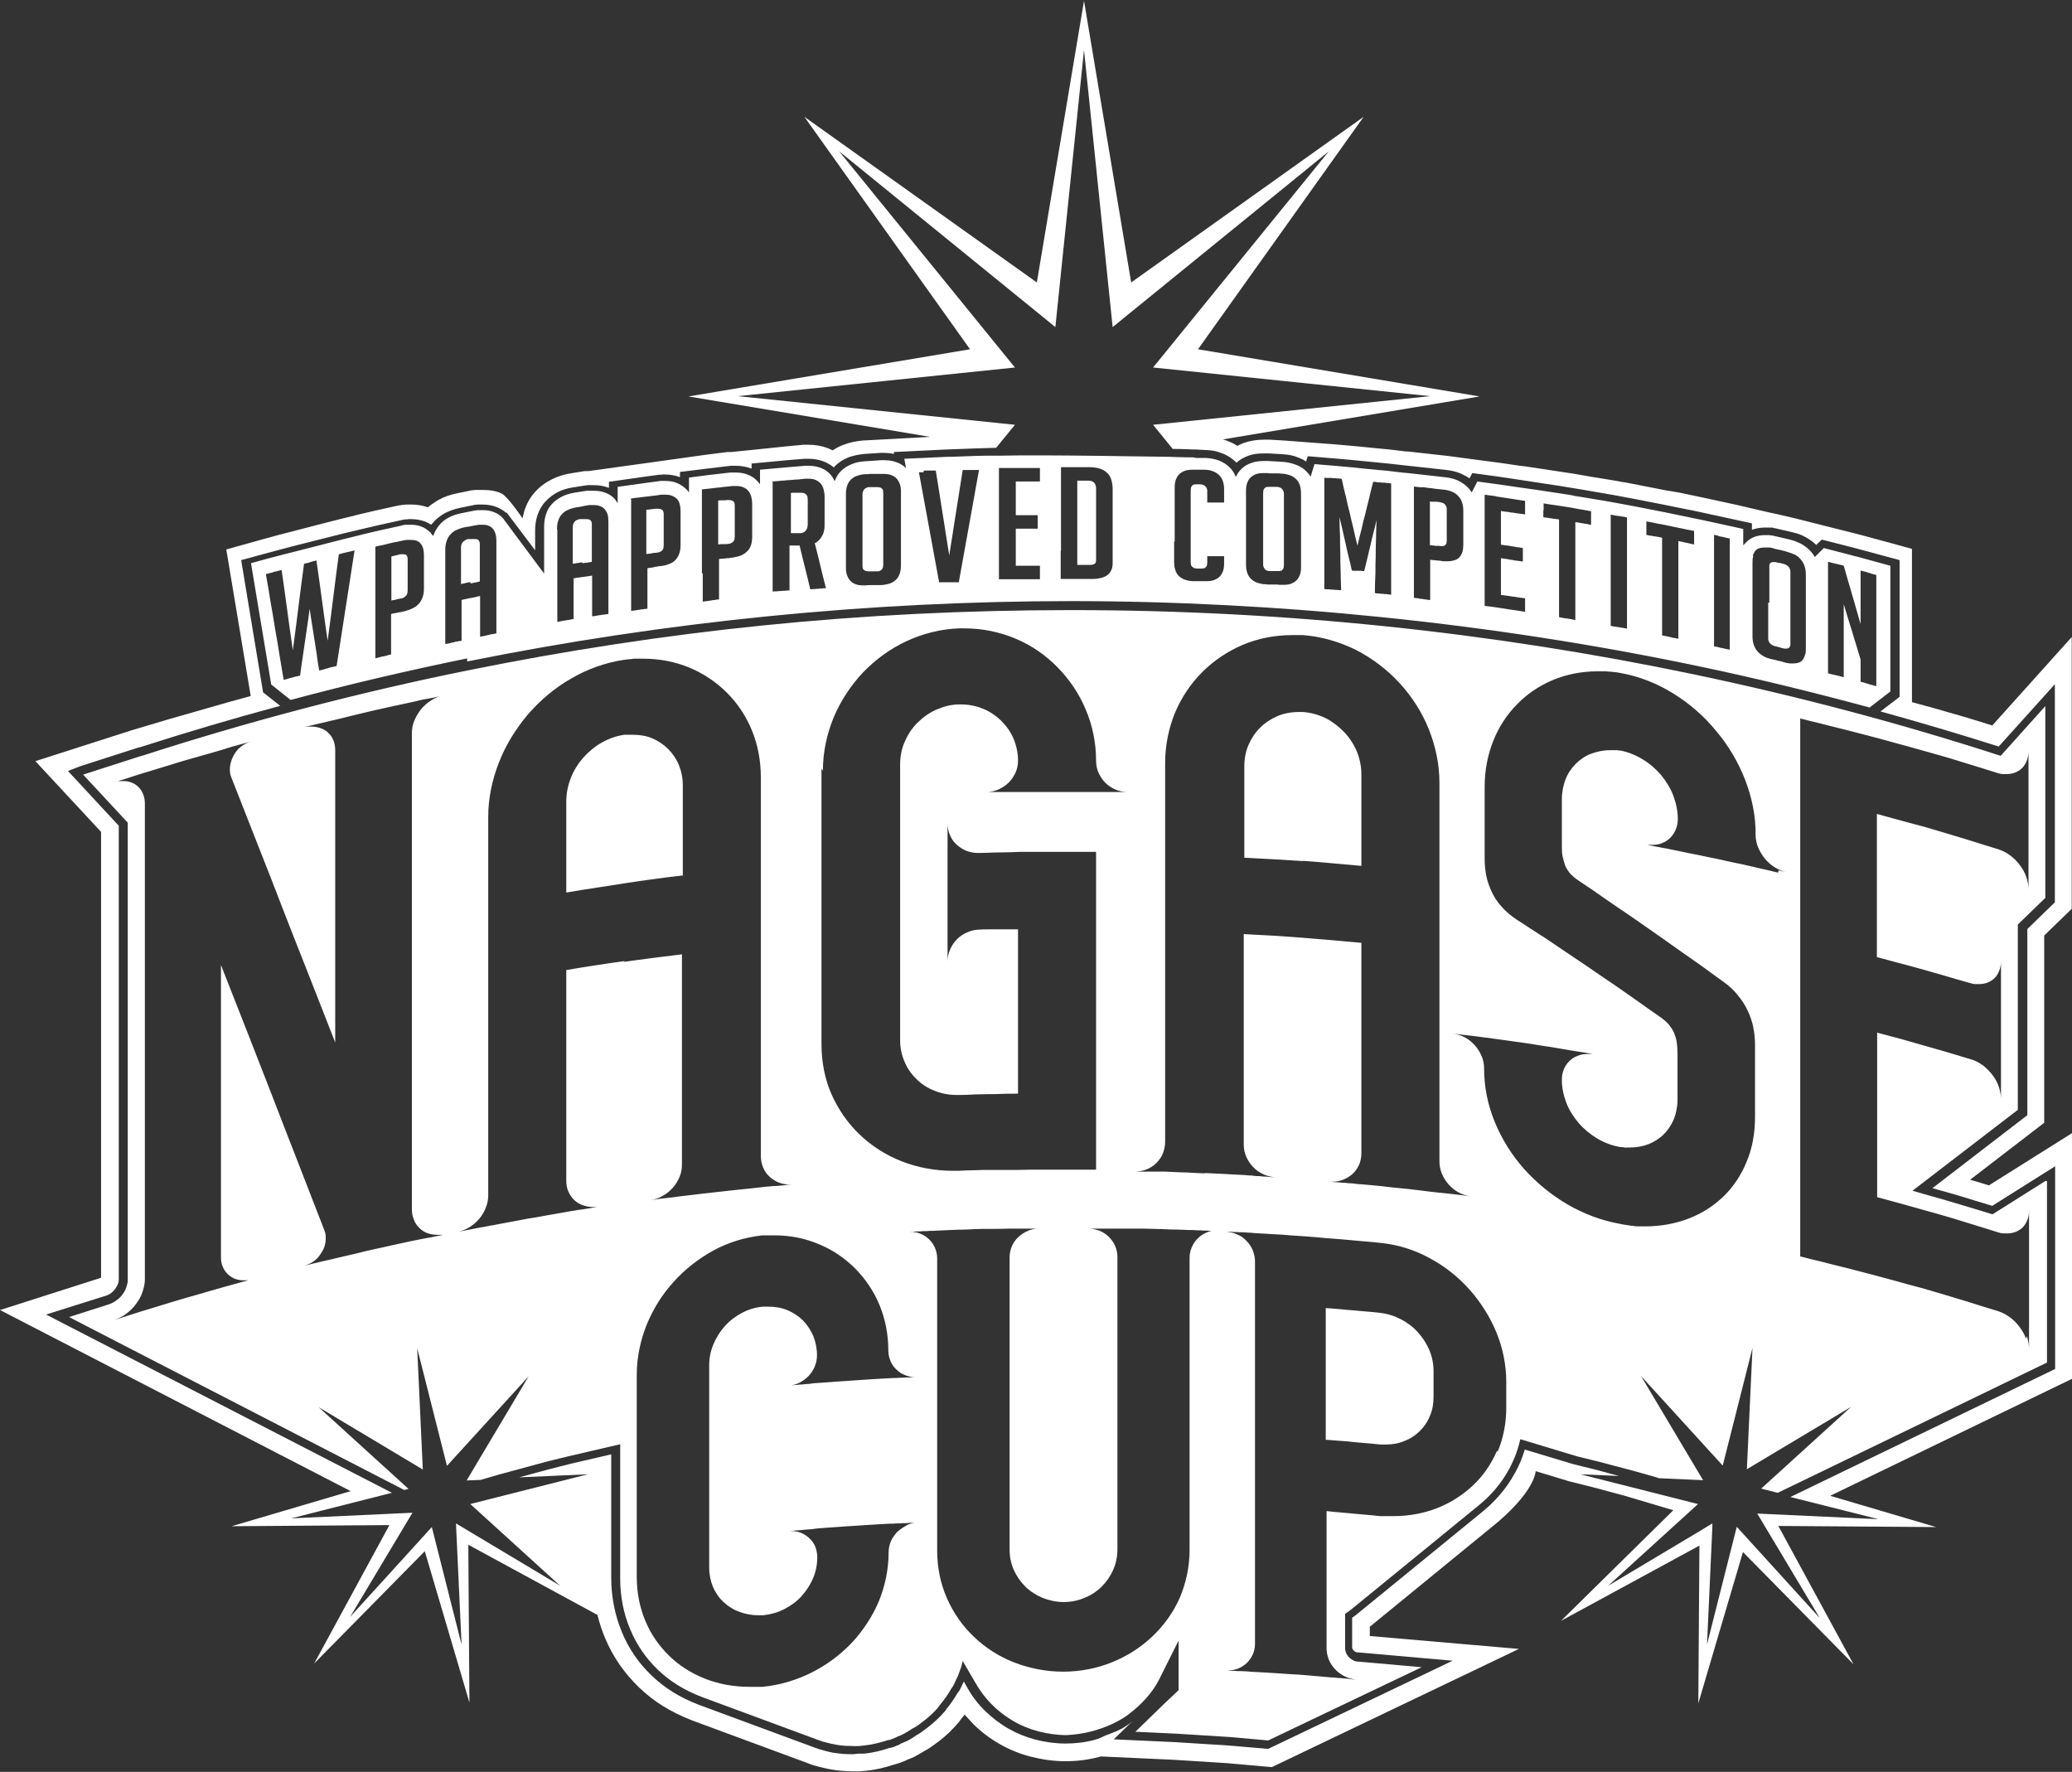 <?xml version="1.0" encoding="UTF-8"?><svg id="_レイヤー_2" xmlns="http://www.w3.org/2000/svg" viewBox="0 0 73.8 63.11"><rect x="0" y="0" width="73.8" height="63.11" fill="#333333" stroke="none"/><defs><style>.cls-1{fill:#fff;}</style></defs><g id="_レイヤー_2-2"><g><path class="cls-1" d="M50.92,48.11c-.1-.24-.24-.46-.41-.65-.17-.19-.38-.35-.61-.47-.23-.12-.48-.2-.75-.23-.19-.02-.36-.04-.51-.05-.16-.01-.3-.03-.45-.04-.14-.01-.29-.02-.45-.04-.16-.01-.33-.03-.52-.04v4.69c.19,.01,.36,.03,.52,.04,.16,.01,.3,.02,.45,.04,.14,.01,.29,.03,.45,.04,.16,.01,.32,.03,.52,.05,.02,0,.03,0,.05,0,.02,0,.03,0,.05,0s.03,0,.05,0c.02,0,.03,0,.05,0,.24,0,.47-.04,.67-.13,.21-.08,.39-.2,.54-.35,.15-.15,.28-.33,.36-.54,.09-.2,.13-.43,.13-.68v-.91c0-.26-.05-.52-.15-.75Z"/><path class="cls-1" d="M72.86,42.06l-1.89,1.19-.79-.24c-.35-.11-.68-.2-1.01-.3-.33-.09-1.05-.3-1.05-.3l3.75-2.88v-6.6l.98-.95v-4.54s0-2.29,0-2.29l-1.59,1.77c-3.58-1.16-7.24-2.13-10.97-2.91-7.14-1.49-14.55-2.28-22.13-2.28s-14.52,.74-21.46,2.14c-3.96,.8-7.83,1.82-11.61,3.04l-.11,.03-2.02,.65,.02,.02,1.57,1.69v16.31c0,.07-.02,.15-.05,.24-.03,.09-.08,.18-.14,.26-.06,.08-.14,.16-.22,.21-.08,.06-.16,.1-.24,.13l-1.44,.46,11.94,6.16,.15-.04-3.2-2.91,3.71,2.22-.2-4.32,1.06,4.19,2.91-3.19-2.21,3.71,.5-.02,.65-.19,1.81-.49h.01s.57-.14,.57-.14l.17-.04,1.76-.41v4.78c0,.64,.12,1.26,.36,1.82,.23,.55,.56,1.03,.99,1.44,.42,.4,.92,.72,1.58,.97l4.14,1.53c.1,.04,.2,.07,.3,.09,.1,.03,.2,.05,.31,.07,.1,.02,.21,.03,.31,.04,.11,0,.21,.01,.32,.01h.18s.2-.02,.2-.02c.28-.03,.57-.1,.84-.19,.05,0,.1-.02,.15-.04l.15-.06,.05-.03c.07-.02,.14-.05,.21-.09,.1-.05,.19-.11,.33-.2,.05-.02,.1-.05,.2-.12,.24-.17,.44-.34,.61-.52l.09-.1s.07-.09,.08-.11c.15-.18,.29-.38,.39-.56l.07-.1,.17-.36,.06-.16,.06-.17,.05-.2,.49,.84c.16,.27,.35,.52,.58,.74,.22,.22,.48,.41,.75,.57,.28,.16,.58,.28,.89,.36,.32,.08,.65,.13,.99,.13,1.29-.06,2.14-.67,2.27-.79,.38-.29,.79-.72,1.02-1.18l.7-1.4v1.77l-.5,.47-1.04,1.01,1.48,.07,1.92,.12,1.33,.12,5.47-2.61-2.28-.2c-.06,0-.12-.02-.17-.05-.06-.03-.11-.07-.15-.11-.04-.05-.08-.1-.1-.16-.02-.05-.03-.11-.03-.16v-1.22c.09-.06,.18-.12,.26-.19l4.52-3.69h0c.09-.08,.18-.15,.26-.23,.43-.41,.76-.89,.99-1.44,.09-.22,.16-.44,.21-.67l2.02,.61,.85,.21,1.28,.34,.67,.19,.12,.04,1.57,.07-2.21-3.71,2.91,3.19,1.06-4.19-.2,4.32,3.71-2.22-3.2,2.91,.59,.15,9.59-4.64v-6.46Zm-58.11,1.4c.04,.11,.11,.2,.19,.28,.08,.08,.17,.14,.28,.18s.22,.06,.35,.06c.02,0,.04,0,.05,0,.02,0,.04,0,.05,0s.04,0,.06,0c.02,0,.04,0,.06,0-.11,.02-.21,.04-.3,.06-.09,.02-.17,.04-.26,.05-.08,.02-.17,.03-.26,.05-.09,.02-.19,.04-.3,.06-.27,.06-.51,.11-.74,.16-.22,.05-.43,.1-.63,.14-.21,.05-.41,.09-.63,.15-.22,.05-.46,.11-.73,.17-.11,.03-.21,.05-.3,.07-.09,.02-.17,.04-.26,.06-.08,.02-.16,.04-.25,.06-.09,.02-.18,.05-.29,.07,.15-.04,.28-.11,.39-.2,.11-.09,.19-.21,.26-.33s.1-.25,.11-.38,0-.25-.05-.36c-.37-.95-.69-1.78-.99-2.55-.3-.77-.58-1.48-.85-2.19-.28-.71-.55-1.41-.85-2.18-.3-.76-.62-1.58-.99-2.52v10.4c0,.13,.02,.24,.06,.34,.04,.1,.1,.19,.17,.26,.07,.07,.16,.13,.25,.17,.1,.04,.2,.06,.32,.06,.02,0,.05,0,.07,0,.02,0,.05,0,.07,0,.02,0,.05,0,.07-.01,.02,0,.05-.01,.07-.02-.11,.03-.2,.06-.29,.08-.09,.02-.17,.05-.25,.07-.08,.02-.16,.04-.25,.07-.09,.02-.18,.05-.29,.08-.27,.08-.51,.14-.73,.21-.22,.06-.42,.12-.63,.18-.2,.06-.41,.12-.63,.19-.22,.07-.45,.14-.72,.22-.11,.03-.2,.06-.29,.09-.09,.03-.17,.05-.25,.08-.08,.02-.16,.05-.25,.08-.09,.03-.18,.06-.29,.09,.15-.05,.29-.12,.42-.22,.13-.1,.25-.21,.34-.34,.1-.13,.18-.27,.23-.42,.05-.15,.09-.3,.09-.45,0-1.7,0-3.18,0-4.56,0-1.38,0-2.65,0-3.92,0-1.27,0-2.55,0-3.92,0-1.38,0-2.86,0-4.56,0-.12-.02-.23-.06-.33-.04-.1-.09-.18-.16-.25-.07-.07-.15-.13-.24-.16-.09-.04-.19-.06-.3-.06-.03,0-.05,0-.08,0-.03,0-.05,0-.08,0-.03,0-.05,0-.08,.02-.03,0-.06,.01-.08,.02,.11-.03,.2-.07,.29-.09,.09-.03,.17-.05,.25-.08,.08-.03,.16-.05,.25-.08,.09-.03,.18-.06,.29-.09,.27-.08,.5-.15,.72-.22s.42-.13,.62-.19c.2-.06,.41-.12,.63-.18,.22-.06,.46-.13,.73-.21,.11-.03,.2-.06,.29-.09,.09-.03,.17-.05,.25-.07,.08-.02,.16-.05,.25-.07,.09-.02,.18-.05,.29-.08-.15,.04-.28,.12-.39,.21-.11,.09-.19,.21-.25,.33-.06,.12-.1,.26-.11,.38-.01,.13,0,.25,.05,.36,.37,.94,.69,1.76,.99,2.52,.3,.76,.58,1.47,.85,2.18,.28,.71,.55,1.42,.86,2.19,.3,.77,.63,1.6,1,2.55v-10.4c0-.13-.02-.25-.06-.35-.04-.1-.1-.2-.18-.27-.07-.08-.16-.13-.27-.17s-.21-.06-.33-.06c-.02,0-.04,0-.06,0-.02,0-.04,0-.07,0-.02,0-.04,0-.07,.01-.02,0-.05,0-.07,.01,.11-.03,.2-.05,.29-.07,.09-.02,.17-.04,.25-.06,.08-.02,.17-.04,.26-.06,.09-.02,.19-.05,.3-.07,.27-.07,.51-.12,.73-.18,.22-.05,.43-.1,.63-.15,.21-.05,.41-.09,.63-.14,.22-.05,.46-.1,.74-.16,.11-.02,.21-.05,.3-.07,.09-.02,.17-.04,.26-.05,.08-.02,.17-.03,.26-.05,.09-.02,.19-.04,.3-.07-.15,.03-.3,.09-.43,.18-.13,.08-.25,.19-.35,.31-.1,.12-.18,.26-.24,.4-.06,.14-.09,.29-.09,.45,0,1.7,0,3.18,0,4.56,0,1.38,0,2.65,0,3.92,0,1.27,0,2.55,0,3.92,0,1.38,0,2.86,0,4.56,0,.13,.02,.25,.07,.36Zm14.56-16.01c0-.66,.14-1.3,.38-1.89,.25-.59,.6-1.13,1.04-1.6,.44-.46,.97-.85,1.55-1.12,.58-.27,1.23-.44,1.9-.46,.01,0,.03,0,.04,0,.01,0,.03,0,.04,0,.01,0,.03,0,.04,0,.01,0,.03,0,.04,0,.65,0,1.27,.13,1.84,.37s1.07,.59,1.49,1.02c.42,.43,.77,.94,1,1.5,.24,.56,.37,1.18,.37,1.83,0,.15,.03,.3,.09,.43,.06,.13,.14,.25,.24,.35,.1,.1,.22,.18,.36,.24,.13,.06,.28,.09,.44,.09-.11,0-.21,0-.3,0-.09,0-.18,0-.26,0-.08,0-.17,0-.26,0s-.19,0-.3,0c-.07,0-.15,0-.22,0-.07,0-.14,0-.2,0-.07,0-.13,0-.19,0-.06,0-.12,0-.18,0-.16,0-.32,0-.47,0-.15,0-.31,0-.46,0-.16,0-.32,0-.49,0-.17,0-.36,0-.57,0-.11,0-.21,0-.3,0-.09,0-.17,0-.26,0-.08,0-.17,0-.26,0-.09,0-.19,0-.3,0,.15,0,.3-.04,.43-.1,.13-.06,.25-.14,.35-.24,.1-.1,.18-.22,.24-.35,.06-.13,.09-.28,.09-.43,0-.28-.06-.54-.16-.78-.1-.24-.25-.45-.43-.63-.18-.18-.4-.33-.64-.43s-.51-.16-.79-.16c0,0-.01,0-.02,0,0,0-.01,0-.02,0,0,0-.01,0-.02,0,0,0-.01,0-.02,0-.29,0-.57,.08-.82,.19-.25,.11-.48,.28-.67,.47-.19,.19-.34,.42-.45,.68-.11,.25-.16,.52-.16,.81v9.81c0,.28,.06,.54,.16,.77,.1,.24,.25,.45,.43,.62,.18,.18,.4,.32,.64,.41,.24,.1,.51,.15,.79,.15,0,0,.01,0,.02,0,0,0,.01,0,.02,0,0,0,.01,0,.02,0,0,0,.01,0,.02,0,.21,0,.4-.01,.57-.02,.17,0,.33-.01,.49-.01,.16,0,.31,0,.48-.01s.35,0,.56-.01v-5.85c-.14,0-.26,0-.37,0-.11,0-.22,0-.32,0-.1,0-.21,0-.32,0-.11,0-.23,0-.37,.01-.15,0-.3,.04-.44,.1-.13,.06-.26,.14-.36,.25-.1,.1-.18,.22-.24,.36-.06,.13-.09,.28-.09,.43v-3.83s0-1.09,0-1.09c0,.15,.03,.29,.09,.42,.05,.13,.13,.24,.23,.33,.1,.09,.22,.17,.34,.22,.13,.05,.27,.08,.42,.08,.29,0,.56-.02,.81-.02,.25,0,.48-.01,.71-.02,.22,0,.44,0,.65,0,.22,0,.43,0,.65,0,.1,0,.21,0,.32,0,.11,0,.22,0,.33,0,.11,0,.23,0,.36,0,.12,0,.25,0,.38,0v2.73s0,8.59,0,8.59c-.28,0-.52,0-.75,0-.23,0-.44,0-.65,0-.21,0-.42,0-.65,0-.23,0-.47,0-.75,.01-.21,0-.39,0-.56,0-.17,0-.33,0-.48,0-.16,0-.31,0-.49,.01-.17,0-.36,.01-.57,.02-.02,0-.03,0-.05,0-.02,0-.03,0-.05,0s-.03,0-.05,0c-.02,0-.03,0-.05,0-.65,0-1.27-.12-1.83-.34-.56-.22-1.06-.54-1.49-.95-.42-.4-.76-.89-1-1.43s-.36-1.15-.36-1.8v-9.8Zm-7.06,6.78c-.31,.04-.62,.09-.96,.14-.34,.05-.7,.11-1.12,.18v7.5c0,.14,.02,.26,.07,.38,.05,.11,.11,.21,.2,.3,.08,.08,.19,.15,.3,.19,.11,.04,.24,.07,.37,.07,.01,0,.03,0,.04,0,.01,0,.03,0,.04,0,.01,0,.03,0,.04,0,.01,0,.03,0,.04,0-.11,.02-.21,.03-.3,.05-.09,.01-.17,.03-.26,.04-.08,.01-.17,.02-.26,.04-.09,.01-.19,.03-.3,.05-.28,.05-.52,.09-.74,.13-.22,.04-.43,.08-.64,.11-.21,.04-.41,.08-.64,.12-.22,.04-.47,.09-.74,.14-.11,.02-.2,.04-.29,.05-.09,.02-.17,.03-.25,.05-.08,.02-.17,.03-.26,.05-.09,.02-.19,.04-.3,.06,.15-.03,.3-.09,.43-.17,.13-.08,.25-.18,.35-.3,.1-.12,.18-.25,.23-.39,.06-.14,.09-.29,.09-.44v-13.49c0-.66,.14-1.32,.38-1.93,.24-.62,.6-1.2,1.03-1.71,.44-.51,.96-.95,1.54-1.28,.58-.34,1.22-.57,1.89-.67,.06,0,.11-.02,.17-.02s.11-.01,.17-.02c.06,0,.11,0,.17,0,.06,0,.11,0,.17,0,.59,0,1.14,.11,1.65,.32,.5,.21,.95,.51,1.33,.89,.38,.38,.68,.83,.89,1.34,.21,.51,.32,1.08,.32,1.68v13.49c0,.14,.03,.28,.08,.4,.05,.12,.12,.23,.22,.32,.09,.09,.2,.16,.32,.21s.26,.08,.4,.08c0,0,.02,0,.02,0,0,0,.02,0,.02,0s.02,0,.02,0c0,0,.02,0,.02,0-.11,0-.21,.02-.3,.03-.09,0-.17,.02-.26,.02-.08,0-.17,.01-.26,.02-.09,0-.19,.02-.3,.03-.28,.03-.52,.06-.75,.08-.23,.02-.43,.05-.64,.07-.21,.02-.42,.05-.64,.07-.23,.03-.47,.06-.75,.09-.11,.01-.21,.03-.3,.04-.09,.01-.17,.02-.26,.03-.08,.01-.17,.02-.26,.03-.09,.01-.19,.03-.3,.04,.15-.02,.3-.07,.43-.15,.13-.07,.25-.17,.35-.28,.1-.11,.18-.24,.24-.38,.06-.14,.09-.29,.09-.44v-7.5c-.41,.05-.78,.1-1.12,.14-.34,.04-.65,.09-.96,.13Zm10.03,20.11c-.12,.06-.23,.14-.33,.23-.09,.1-.17,.21-.22,.33-.05,.12-.08,.26-.08,.4,0,.61-.13,1.2-.35,1.74-.23,.54-.56,1.04-.96,1.47-.41,.43-.89,.79-1.43,1.06-.54,.27-1.13,.45-1.75,.51-.04,0-.08,0-.12,0-.04,0-.08,0-.12,0-.04,0-.08,0-.12,0-.04,0-.08,0-.11,0-.56,0-1.1-.1-1.58-.29s-.91-.46-1.27-.81c-.36-.35-.65-.76-.85-1.24-.2-.47-.31-1-.31-1.58v-7.2c0-.61,.13-1.21,.35-1.77,.23-.56,.55-1.08,.96-1.53,.4-.45,.89-.83,1.42-1.12s1.12-.47,1.74-.54c.04,0,.07,0,.11,0,.04,0,.07,0,.11,0,.04,0,.07,0,.11,0s.07,0,.11,0c.57,0,1.1,.11,1.59,.32,.49,.2,.92,.5,1.29,.87,.36,.37,.66,.81,.86,1.3,.2,.49,.31,1.03,.31,1.61,0,.14,.03,.26,.08,.38,.05,.12,.12,.22,.21,.3,.09,.09,.19,.15,.31,.2,.12,.05,.25,.07,.39,.07-.09,0-.17,0-.25,.01-.08,0-.15,0-.23,.01-.07,0-.15,0-.23,.01-.08,0-.17,0-.27,.01-.26,.01-.48,.03-.69,.04-.21,.01-.4,.03-.59,.04-.19,.01-.39,.03-.59,.04-.21,.02-.43,.03-.69,.05-.1,0-.19,.02-.27,.03-.08,0-.16,.01-.24,.02-.08,0-.15,.01-.24,.02-.08,0-.17,.02-.27,.03,.14-.01,.28-.05,.4-.11,.12-.06,.23-.14,.33-.24,.09-.1,.17-.21,.22-.34,.05-.12,.08-.26,.08-.4,0-.24-.05-.47-.13-.68-.09-.21-.21-.39-.36-.55-.15-.15-.34-.28-.55-.37-.21-.09-.44-.13-.68-.13-.02,0-.03,0-.05,0-.02,0-.03,0-.05,0-.02,0-.03,0-.05,0-.02,0-.03,0-.05,0-.27,.02-.52,.1-.75,.22-.23,.12-.44,.28-.61,.47-.17,.19-.31,.41-.41,.65-.1,.24-.15,.49-.15,.75v7.2c0,.25,.05,.48,.13,.68,.09,.21,.21,.39,.37,.54,.16,.15,.34,.27,.55,.35,.21,.08,.44,.13,.68,.13,.02,0,.03,0,.05,0,.02,0,.03,0,.05,0s.03,0,.05,0c.02,0,.03,0,.05,0,.27-.03,.52-.1,.75-.22,.23-.12,.44-.27,.61-.46,.17-.19,.31-.4,.41-.64,.1-.23,.15-.49,.15-.75,0-.13-.03-.26-.07-.37-.05-.11-.11-.21-.2-.29-.08-.08-.18-.15-.3-.2-.11-.05-.24-.07-.37-.07,0,0-.02,0-.02,0,0,0-.02,0-.02,0,0,0-.01,0-.02,0,0,0-.02,0-.03,0,0,0,.02,0,.02,0,0,0,0,0,0,0,.09,0,.17-.01,.25-.02,.08,0,.16-.01,.24-.02s.15-.01,.24-.02c.08,0,.17-.02,.27-.03,.26-.02,.48-.04,.69-.05,.21-.02,.4-.03,.59-.04,.19-.01,.39-.03,.59-.04,.21-.01,.43-.03,.69-.04,.1,0,.19,0,.27-.01,.08,0,.16,0,.24-.01,.08,0,.15,0,.24-.01,.08,0,.17,0,.27-.01-.14,0-.28,.04-.4,.1Zm11.1-10.52s0,0-.01,0c0,0,0,0-.01,0s0,0-.01,0c-.14,0-.27,.03-.38,.08-.12,.05-.22,.12-.31,.21s-.16,.19-.21,.31c-.05,.12-.08,.24-.08,.38v10.41c0,.61-.13,1.18-.35,1.7-.23,.52-.56,.98-.97,1.37-.41,.39-.89,.7-1.43,.92-.54,.22-1.13,.34-1.75,.34-.62,0-1.21-.12-1.75-.33-.54-.21-1.02-.52-1.43-.91-.41-.39-.73-.85-.96-1.37-.23-.52-.35-1.09-.35-1.7v-10.41c0-.13-.03-.26-.08-.38-.05-.11-.12-.22-.21-.3-.09-.09-.19-.15-.31-.2-.12-.05-.25-.07-.38-.07h-.01s0,0-.01,0c0,0,0,0,0,0,.1,0,.18,0,.26-.01,.08,0,.16,0,.24-.01,.08,0,.15,0,.24-.01,.08,0,.17,0,.28-.01,.26-.01,.48-.02,.69-.03,.21,0,.4-.01,.59-.02s.38-.01,.59-.01c.21,0,.43,0,.69-.01,.1,0,.2,0,.28,0,.08,0,.16,0,.24,0,.08,0,.15,0,.24,0,.08,0,.17,0,.27,0-.14,0-.28,.03-.4,.09-.12,.05-.23,.13-.33,.22-.09,.09-.17,.2-.22,.32-.05,.12-.08,.25-.08,.39v10.41c0,.26,.05,.51,.15,.73s.24,.42,.41,.59c.17,.17,.38,.3,.61,.4,.23,.09,.48,.15,.75,.15s.52-.05,.75-.15c.23-.09,.44-.23,.61-.4,.17-.17,.31-.37,.41-.6,.1-.22,.15-.47,.15-.73v-10.41c0-.14-.03-.27-.08-.39-.05-.12-.13-.23-.22-.32-.09-.09-.2-.17-.33-.22s-.26-.08-.4-.08c.1,0,.19,0,.27,0,.08,0,.16,0,.24,0,.08,0,.15,0,.24,0,.08,0,.17,0,.27,0,.26,0,.48,0,.69,0,.21,0,.4,0,.6,.01,.19,0,.39,.01,.59,.02,.21,0,.43,.01,.69,.02,.1,0,.19,0,.27,.01,.08,0,.16,0,.24,.01,.08,0,.16,0,.24,.01,.08,0,.18,0,.28,.01,0,0,0,0-.01,0Zm-.46-2.03c-.21,0-.42-.02-.65-.03-.23,0-.47-.02-.75-.03-.11,0-.21,0-.3,0-.09,0-.17,0-.26,0-.08,0-.17,0-.26,0-.09,0-.19,0-.3,0,.16,0,.31-.03,.44-.08,.13-.05,.25-.13,.35-.23,.1-.1,.18-.21,.23-.34,.05-.13,.08-.27,.08-.42v-3.63c0-1.1,0-2.11,0-3.12s0-2.02,0-3.12v-3.62c0-.63,.13-1.24,.35-1.78,.23-.55,.56-1.04,.97-1.45,.41-.41,.9-.74,1.44-.97,.54-.23,1.14-.35,1.78-.35,.03,0,.06,0,.09,0,.03,0,.06,0,.09,0,.03,0,.06,0,.09,0,.03,0,.06,0,.09,0,.67,.05,1.31,.24,1.9,.53,.58,.3,1.11,.7,1.55,1.18,.44,.48,.8,1.04,1.04,1.64s.38,1.25,.38,1.91c0,1.35,0,2.53,0,3.62,0,1.1,0,2.11,0,3.12,0,1.01,0,2.02,0,3.12,0,1.1,0,2.28,0,3.63,0,.15,.03,.3,.09,.44,.06,.14,.14,.27,.24,.38,.1,.11,.22,.21,.35,.28,.13,.07,.28,.12,.43,.14-.11-.01-.21-.03-.3-.04-.09-.01-.17-.02-.26-.03-.08-.01-.17-.02-.26-.03-.09-.01-.19-.02-.3-.03-.28-.03-.52-.06-.75-.09-.23-.03-.43-.05-.64-.07-.21-.02-.42-.04-.64-.07-.23-.02-.47-.05-.75-.07-.11,0-.21-.02-.3-.03-.09,0-.18-.01-.26-.02-.08,0-.17-.01-.26-.02-.08,0-.17-.01-.27-.02,0,0,0,0,0,0,0,0-.02,0-.02,0,0,0,.02,0,.03,0,0,0,.01,0,.02,0,0,0,.02,0,.02,0,0,0,.02,0,.02,0,.14,0,.28-.03,.4-.08,.12-.05,.23-.12,.33-.21,.09-.09,.17-.2,.22-.32,.05-.12,.08-.26,.08-.4v-7.5c-.42-.04-.78-.07-1.12-.1s-.65-.05-.97-.08c-.31-.02-.63-.05-.97-.07-.34-.02-.71-.04-1.13-.06v7.5c0,.15,.03,.3,.09,.43,.06,.13,.14,.26,.24,.36,.1,.11,.22,.19,.36,.26,.13,.06,.28,.1,.44,.11-.11,0-.21-.01-.3-.02-.09,0-.18-.01-.26-.02-.08,0-.17,0-.26-.02-.09,0-.19-.01-.3-.02-.28-.01-.52-.03-.75-.04-.23-.01-.44-.02-.64-.03Zm10.4,9.88c-.2,.47-.49,.89-.85,1.23-.36,.34-.79,.62-1.27,.81-.48,.19-1.01,.29-1.58,.29-.04,0-.08,0-.11,0-.04,0-.08,0-.12,0-.04,0-.08,0-.12,0-.04,0-.08,0-.12,0-.19-.02-.36-.04-.51-.05-.16-.01-.3-.03-.44-.04-.14-.01-.29-.03-.44-.04-.16-.01-.32-.03-.51-.05v4.89c0,.14,.03,.27,.08,.4,.05,.13,.13,.24,.22,.34s.2,.18,.33,.25c.12,.06,.26,.1,.4,.12-.1,0-.19-.02-.27-.03-.08,0-.16-.01-.24-.02-.08,0-.15-.01-.24-.02-.08,0-.17-.01-.27-.02-.26-.02-.48-.04-.69-.06-.21-.02-.4-.03-.59-.04-.19-.01-.39-.03-.59-.04-.21-.01-.43-.03-.69-.04-.1,0-.19-.01-.27-.02-.08,0-.16-.01-.24-.01-.08,0-.15,0-.24-.01-.08,0-.17,0-.27-.01,0,0,0,0,.01,0,0,0,0,0,.01,0,0,0,0,0,.01,0s0,0,.01,0c.14,0,.26-.03,.38-.07,.12-.05,.22-.12,.31-.2,.09-.09,.16-.19,.21-.3,.05-.11,.08-.24,.08-.38,0-1.36,0-2.55,0-3.66,0-1.11,0-2.13,0-3.15,0-1.02,0-2.04,0-3.15,0-1.11,0-2.3,0-3.66,0-.14-.03-.27-.08-.4-.05-.12-.13-.24-.22-.33-.09-.1-.2-.18-.33-.23-.12-.06-.26-.09-.4-.1,.1,0,.19,0,.27,.01,.08,0,.16,0,.24,.01,.08,0,.15,0,.24,.01,.08,0,.17,.01,.27,.02,.26,.01,.48,.03,.69,.04,.21,.01,.4,.02,.59,.04,.19,.01,.38,.03,.59,.04,.21,.02,.43,.03,.69,.06,.19,.01,.36,.03,.52,.04,.16,.01,.3,.03,.45,.04,.14,.01,.29,.03,.45,.04,.16,.01,.32,.03,.51,.05,.62,.06,1.21,.25,1.74,.54,.54,.29,1.02,.67,1.42,1.12,.4,.45,.73,.97,.96,1.53,.23,.56,.35,1.16,.35,1.77v.91c0,.57-.11,1.1-.31,1.57Zm10.01-20.59c-.09-.02-.17-.04-.25-.06-.08-.02-.17-.04-.26-.06-.09-.02-.19-.04-.3-.07-.27-.06-.51-.12-.73-.16-.22-.05-.43-.09-.63-.14-.21-.04-.41-.08-.63-.13-.22-.04-.46-.09-.74-.15-.11-.02-.21-.04-.3-.06-.09-.02-.17-.04-.26-.05-.08-.02-.17-.03-.26-.05-.09-.02-.19-.04-.3-.06,.02,0,.04,0,.05,0,.02,0,.04,0,.05,0,.02,0,.04,0,.05,0,.02,0,.03,0,.05,0,.13,0,.25-.02,.35-.07,.11-.04,.2-.11,.28-.19,.08-.08,.14-.18,.19-.29,.04-.11,.07-.23,.07-.37,0-.28-.06-.56-.16-.83-.1-.27-.26-.52-.44-.74-.19-.22-.41-.41-.66-.56-.25-.15-.52-.26-.8-.31-.03,0-.06,0-.09-.01-.03,0-.06,0-.09,0-.03,0-.06,0-.09,0s-.06,0-.09,0c-.24,0-.47,.05-.68,.13-.21,.08-.39,.21-.54,.36-.15,.15-.28,.34-.36,.55-.08,.21-.13,.45-.13,.7v.44c0,.13,0,.26,0,.38s0,.25,0,.38v.44c0,.16,0,.3,.03,.42s.06,.24,.1,.34c.05,.1,.11,.19,.18,.27,.08,.08,.17,.16,.28,.23,.36,.24,.67,.45,.95,.65,.29,.2,.55,.38,.82,.56,.27,.18,.53,.37,.82,.57,.29,.2,.6,.42,.95,.67,.16,.11,.3,.21,.43,.3,.13,.09,.25,.18,.37,.26,.12,.09,.24,.17,.37,.27,.13,.09,.27,.2,.43,.31,.21,.15,.39,.31,.53,.49,.15,.18,.27,.36,.36,.56,.09,.19,.16,.39,.2,.6,.04,.21,.06,.41,.06,.62v1.48s0,1.09,0,1.09c0,.58-.1,1.12-.3,1.59-.19,.47-.47,.89-.82,1.23-.35,.34-.77,.61-1.24,.79-.47,.18-.99,.28-1.55,.28-.07,0-.15,0-.22,0-.07,0-.15,0-.22-.02-.08,0-.15-.02-.23-.03-.08-.01-.15-.02-.23-.04-.67-.12-1.3-.36-1.88-.7-.58-.34-1.1-.77-1.54-1.26-.44-.5-.79-1.06-1.04-1.67-.25-.61-.38-1.25-.38-1.91,0-.15-.03-.3-.09-.44-.06-.14-.14-.27-.24-.38-.1-.11-.22-.21-.35-.28-.13-.07-.28-.12-.43-.14,.11,.01,.21,.03,.3,.04,.09,.01,.17,.02,.26,.03,.08,.01,.17,.02,.26,.03,.09,.01,.19,.03,.3,.04,.28,.04,.52,.07,.74,.1,.22,.03,.43,.06,.64,.09,.21,.03,.42,.06,.64,.1,.23,.03,.47,.07,.75,.12,.11,.02,.2,.03,.29,.05,.09,.01,.17,.03,.25,.04,.08,.01,.17,.03,.26,.04,.09,.02,.19,.03,.3,.05-.02,0-.03,0-.05,0-.02,0-.03,0-.05,0-.02,0-.03,0-.05,0-.02,0-.03,0-.05,0-.13,0-.25,.02-.36,.07-.11,.04-.21,.11-.29,.19-.08,.08-.15,.18-.19,.29-.05,.11-.07,.24-.07,.37,0,.28,.06,.56,.16,.82,.1,.26,.26,.51,.44,.72,.19,.22,.41,.4,.66,.55,.25,.15,.52,.25,.8,.3,.03,0,.06,.01,.09,.01,.03,0,.06,0,.09,.01s.06,0,.09,0c.03,0,.06,0,.09,0,.24,0,.47-.04,.67-.12,.2-.08,.39-.2,.54-.35,.15-.15,.27-.33,.36-.54,.08-.21,.13-.44,.13-.69v-1.63c0-.16-.01-.3-.03-.43-.02-.13-.06-.24-.1-.34-.05-.1-.11-.19-.18-.28-.07-.08-.16-.16-.27-.24-.36-.25-.67-.47-.95-.67-.29-.2-.55-.39-.82-.57-.27-.18-.53-.36-.82-.56-.29-.2-.6-.4-.95-.64-.16-.11-.3-.2-.43-.29-.13-.09-.25-.17-.37-.24-.12-.08-.24-.16-.37-.24-.13-.09-.27-.18-.43-.28-.21-.14-.39-.29-.53-.45-.15-.16-.27-.34-.36-.53-.09-.19-.16-.38-.2-.58-.04-.2-.06-.41-.06-.62v-1.48c0-.11,0-.21,0-.29v-.25c0-.08,0-.16,0-.25v-.29c0-.59,.11-1.14,.31-1.64,.2-.5,.49-.94,.85-1.3,.36-.37,.79-.66,1.27-.86,.48-.2,1.02-.31,1.59-.31,.07,0,.13,0,.2,0,.07,0,.14,0,.2,.01,.07,0,.14,.01,.21,.02,.07,0,.14,.02,.21,.03,.67,.12,1.3,.37,1.88,.73,.58,.36,1.1,.81,1.53,1.34,.44,.52,.79,1.12,1.03,1.74,.24,.63,.38,1.29,.37,1.95,0,.15,.03,.3,.09,.45,.06,.14,.14,.28,.24,.4,.1,.12,.22,.23,.35,.31,.13,.08,.28,.15,.43,.18-.11-.02-.2-.05-.29-.07Zm8.83,16.6c-.05-.15-.13-.29-.23-.42-.1-.13-.21-.25-.34-.34-.13-.1-.27-.17-.42-.22-.43-.13-.81-.25-1.16-.36-.35-.11-.68-.2-1-.3s-.65-.19-1-.28c-.35-.1-.73-.2-1.17-.32-.27-.07-.51-.13-.73-.19-.22-.06-.43-.11-.63-.16-.2-.05-.41-.1-.63-.16-.22-.05-.46-.11-.73-.18v-2.74s0-5.85,0-5.85v-2.74s0-5.09,0-5.09v-2.74c.27,.07,.51,.13,.73,.18,.22,.06,.43,.11,.63,.16,.2,.05,.41,.1,.63,.16,.22,.06,.46,.12,.73,.19,.43,.12,.81,.22,1.17,.32,.35,.1,.68,.19,1,.28,.32,.09,.65,.19,1,.3,.35,.11,.73,.22,1.16,.36,.03,0,.05,.02,.08,.02,.03,0,.05,.01,.08,.01,.03,0,.05,0,.08,0,.03,0,.05,0,.07,0,.11,0,.21-.02,.31-.06,.09-.04,.17-.09,.24-.16,.07-.07,.12-.16,.16-.26,.04-.1,.06-.21,.06-.34v1.1s0,2.73,0,2.73v1.1c0-.15-.03-.31-.08-.45-.05-.15-.13-.29-.23-.42-.1-.13-.21-.25-.34-.34-.13-.1-.27-.17-.42-.22-.43-.13-.81-.25-1.16-.36-.35-.11-.68-.2-1-.3s-.65-.19-1-.28-.73-.2-1.17-.32v5.1c.34,.09,.63,.17,.9,.24,.27,.07,.52,.14,.77,.21,.25,.07,.5,.14,.77,.22,.27,.08,.57,.17,.9,.26,.03,0,.05,.02,.08,.02,.03,0,.05,.01,.08,.01,.03,0,.05,0,.08,0,.03,0,.05,0,.07,0,.11,0,.21-.02,.31-.06,.09-.04,.17-.09,.24-.16,.07-.07,.12-.16,.16-.26,.04-.1,.06-.21,.06-.34v1.1s0,2.73,0,2.73v1.09c0-.15-.03-.3-.08-.45-.05-.15-.13-.29-.23-.42-.1-.13-.21-.24-.34-.34-.13-.09-.27-.17-.42-.21-.34-.1-.63-.19-.9-.27-.27-.08-.52-.15-.77-.22s-.5-.14-.77-.22c-.27-.07-.57-.15-.9-.24v5.86c.44,.12,.82,.22,1.17,.32,.35,.1,.68,.19,1,.28,.32,.09,.65,.19,1,.3,.35,.11,.73,.22,1.16,.36,.03,0,.05,.02,.08,.02,.03,0,.05,.01,.08,.01,.03,0,.05,0,.08,0,.03,0,.05,0,.07,0,.11,0,.21-.02,.31-.06,.09-.04,.17-.09,.24-.16,.07-.07,.12-.16,.16-.26,.04-.1,.06-.21,.06-.34v1.1s0,2.74,0,2.74v1.09c0-.15-.03-.31-.08-.45Z"/><path class="cls-1" d="M24.32,31.21c0-.33,0-.61,0-.87s0-.51,0-.75c0-.24,0-.49,0-.75v-.87c0-.26-.05-.5-.14-.72-.09-.22-.22-.41-.38-.57-.16-.16-.35-.29-.56-.38-.21-.09-.45-.13-.7-.13-.02,0-.05,0-.07,0s-.05,0-.07,0c-.03,0-.05,0-.08,0-.03,0-.05,0-.08,0-.29,.04-.56,.14-.81,.28-.25,.14-.47,.33-.66,.54-.19,.22-.34,.46-.44,.72-.1,.26-.16,.54-.16,.82v3.26c.41-.07,.78-.13,1.12-.18,.34-.05,.65-.1,.96-.15,.31-.05,.62-.09,.96-.14,.34-.05,.7-.09,1.12-.14Z"/><path class="cls-1" d="M46.4,30.66c.31,.02,.63,.05,.97,.08,.34,.03,.7,.06,1.12,.1v-3.26c0-.28-.06-.56-.16-.81-.11-.26-.26-.49-.45-.69-.19-.2-.41-.37-.66-.5-.25-.12-.52-.2-.81-.22-.01,0-.03,0-.04,0-.01,0-.03,0-.04,0-.01,0-.03,0-.04,0-.01,0-.03,0-.04,0-.27,0-.53,.05-.76,.15-.23,.1-.44,.24-.61,.41-.17,.17-.31,.38-.41,.61-.1,.23-.15,.49-.15,.76v3.26c.42,.02,.79,.04,1.13,.06,.34,.02,.65,.04,.97,.06Z"/><polygon class="cls-1" points="37.85 59.06 37.86 59.06 37.85 59.06 37.85 59.06"/><path class="cls-1" d="M65.2,53.27l8.6-4.16v-8.75s-2.96,1.86-2.96,1.86c0,0-.58-.18-.67-.2l2.64-2.03v-6.67l.98-.95v-9.68s-2.83,3.15-2.83,3.15l-.51-.16c-.36-.11-.69-.21-1.02-.3-.33-.1-.66-.19-1.03-.29l-.3-.08h0s0-5.46,0-5.46l-.91-.25-.85-.23-.35-.09s-1.83-.46-2.06-.52l-.56-.13s-.13-.03-.13-.03c-.04,0-1.35-.31-1.35-.31l-1.15-.25-.95-.2h0s-.43-.07-.43-.07l-1.02-.2-.41-.08h0s-.13-.02-.13-.02l-.39-.07h0s-.31-.05-.31-.05l-.31-.05h0s-.35-.06-.35-.06c-.14-.02-.27-.05-.4-.07l-.4-.06-.79-.12-.53-.08h0s-.18-.02-.18-.02l-.34-.05c-.11-.02-.22-.03-.34-.05,0,0-1.68-.22-1.88-.25l-.54-.06-.9-.1h-.06s-.59-.07-.59-.07l-1.23-.12-.67-.06s-1.68-.13-1.85-.14l-.51-.03h-.15s-.07,0-.07,0c-.25,0-.48,.04-.69,.11-.09,.03-.17,.07-.25,.11-.12-.08-.25-.14-.39-.19-.04-.01-.08-.03-.12-.04l9.14-1.53-10.03-1.68,5.9-8.28-8.28,5.9-1.68-10.03-1.68,10.03-8.28-5.9,5.9,8.28-10.03,1.68,8.61,1.44-2.39,.13c-.25,.02-.48,.07-.69,.15-.14,.05-.27,.12-.39,.2-.06-.03-.12-.05-.18-.08-.21-.08-.45-.12-.7-.12-.02,0-.04,0-.06,0h-.1s-.63,.06-.63,.06c0,0-1.91,.2-1.95,.2h-.13s-.79,.1-.79,.1c0,0-4.14,.58-4.17,.58-.03,0-.07,0-.09,0-.04,0-.07,0-.1,.01l-.44,.07c-.24,.04-.46,.11-.66,.21-.24,.12-.44,.27-.61,.46-.17,.19-.29,.41-.37,.65,0,.01-.04,.16-.07,.28,0,0-.52-.77-.74-.88-.2-.1-.44-.13-.69-.13-.04,0-.09,0-.12,0-.04,0-.08,0-.11,0-.04,0-.09,.01-.12,.01-.03,0-.07,.01-.11,.02l-.44,.09c-.24,.05-.45,.12-.65,.23-.14,.08-.27,.17-.39,.27-.19-.07-.39-.1-.6-.1-.05,0-.1,0-.13,0-.04,0-.08,0-.14,.01h-.02s-.07,.01-.12,.02c-.04,0-.08,.02-.11,.02l-.77,.17-.64,.15-.07,.02-.57,.14-.59,.15-.23,.06-1.04,.27-.24,.06-.69,.19-1.22,.34,.87,5.22-.69,.19-2.17,.62-1.38,.41-3.43,1.1,2.34,2.52v15.88s-3.6,1.15-3.6,1.15l12.49,6.45-4.24,1.25,5.62-.04-2.68,4.93,3.94-4,1.59,5.39-.04-5.62,4.6,2.5c.07,.28,.16,.56,.27,.82,.28,.67,.69,1.26,1.21,1.76,.53,.51,1.13,.88,1.9,1.18l4.14,1.53c.12,.05,.25,.09,.38,.12,.13,.03,.25,.06,.4,.09,.13,.02,.26,.04,.39,.05,.13,.01,.27,.02,.4,.02h.25s.22-.02,.22-.02c.33-.03,.67-.11,1-.22,.08-.02,.16-.04,.26-.08l.15-.06,.08-.04c.08-.03,.16-.06,.24-.1,.11-.06,.22-.12,.38-.22,.1-.05,.19-.11,.27-.17,.29-.2,.54-.41,.76-.65l.1-.11c.06-.06,.11-.13,.15-.19,.04-.05,.09-.11,.13-.16,.1,.11,.2,.22,.3,.33,.28,.28,.6,.52,.95,.72,.35,.2,.72,.35,1.11,.45,.4,.1,.81,.16,1.23,.16,.41,0,.81-.05,1.19-.15l.07-.02,2.62,.12,1.89,.12,1.58,.14,8.8-4.21-5.31-.46v-.33l4.44-3.63s1.34-1.05,1.47-1.91l1.19,.36,.84,.21,1.12,.3,1.75,.52-4,3.94,4.93-2.68-.04,5.62,1.59-5.39,3.94,4-2.68-4.93,5.62,.04-3.76-1.11Zm-.43,4.31l-2.91-3.2-1.06,4.19,.19-4.17v-.14s-.51,.31-.51,.31l-3.2,1.91,3.2-2.91-4.19-1.06,1.37,.06-.77-.21-.85-.21-1.73-.52c-.04,.13-.09,.27-.14,.4-.25,.59-.61,1.11-1.06,1.54-.01,.01-.03,.02-.04,.04h0s-.24,.21-.24,.21l-4.52,3.69s-.1,.08-.15,.11v1.05s0,.03,.01,.05c0,.02,.02,.04,.04,.06,.02,.02,.04,.04,.06,.05,.02,.01,.04,.02,.06,.02l3.41,.3-6.57,3.14-1.41-.12-1.91-.12-2.18-.1,.67-.65c-.09,.08-.17,.14-.27,.2l-.08,.05c-.18,.1-.34,.16-.5,.22l-.13,.05s-.11,.05-.17,.08h-.01s-.06,.03-.06,.03l-.14,.04c-.33,.09-.68,.13-1.03,.13-.36,0-.72-.05-1.07-.14-.34-.09-.66-.22-.96-.39-.3-.17-.57-.38-.82-.62-.25-.24-.46-.51-.63-.81l-.14-.25-.15,.31-.08,.11c-.11,.19-.24,.38-.39,.56-.03,.06-.08,.11-.11,.14l-.09,.1c-.19,.2-.41,.38-.66,.56-.09,.07-.16,.11-.22,.14-.14,.1-.24,.16-.35,.21-.07,.03-.14,.06-.21,.09l-.04,.03-.17,.07c-.07,.03-.13,.04-.19,.05-.29,.1-.6,.17-.89,.2h-.2s-.2,.02-.2,.02h0c-.12,0-.23,0-.35-.01-.12-.01-.23-.03-.34-.04-.12-.02-.23-.05-.34-.08-.11-.03-.22-.06-.32-.1l-4.14-1.53c-.68-.26-1.22-.6-1.68-1.04-.46-.44-.82-.96-1.06-1.55-.25-.6-.38-1.26-.38-1.94v-4.39l-1.38,.32-.83,.21h0s-1.07,.29-1.07,.29l2.45-.11-4.19,1.06,3.2,2.91-3.71-2.22,.2,4.32-1.06-4.19-2.91,3.2,2.22-3.71-4.32,.2,3.59-.91L1.64,46.82l2.16-.68s.1-.04,.15-.08c.05-.04,.11-.09,.15-.15,.04-.06,.08-.12,.1-.18,.02-.05,.03-.09,.03-.13V29.41s-1.81-1.95-1.81-1.95l.44-.17,2.02-.65,.12-.03c1.65-.53,3.31-1.02,4.98-1.47l-.61-.48-.78-4.71,.81-.22,.93-.25,1.03-.26,.24-.06,.59-.15,.63-.15,.64-.15,.77-.17s.06-.01,.09-.02l.1-.02c.05,0,.09,0,.12-.01,.03,0,.07,0,.1,0,.18,0,.35,.03,.51,.09,.07,.03,.14,.07,.21,.11,.02-.03,.04-.05,.06-.07,.12-.14,.27-.26,.44-.35,.16-.08,.33-.14,.52-.18l.44-.09s.06-.01,.09-.02c.03,0,.06,0,.09-.01,.03,0,.06,0,.09,0,.02,0,.06,0,.09,0,.18,0,.36,.03,.51,.09,.12,.05,.23,.11,.33,.2h.03s1.01,1.34,1.01,1.34v-.72c0-.19,.03-.36,.08-.52,.06-.18,.15-.35,.28-.49,.13-.14,.28-.26,.46-.35,.16-.08,.33-.13,.53-.16l.44-.07s.05,0,.08-.01c.02,0,.04,0,.07,0,.03,0,.06,0,.08,0,.02,0,.05,0,.07,0,.19,0,.36,.03,.52,.09,0,0,.01,0,.02,0v-.21l1.19-.17,.59-.08h.07s.06-.01,.06-.01c0,0,.07,0,.07,0,.19,0,.37,.03,.53,.09,0,0,.01,0,.02,0v-.18l.97-.12,.84-.1s.1,0,.13,0h.04c.2,0,.37,.03,.53,.09,.01,0,.02,0,.04,.01v-.18l1.28-.12,.61-.05h.09s.04,0,.04,0c.19,0,.37,.03,.53,.09,.14,.05,.27,.13,.38,.22,0,0,.02-.02,.02-.03,.14-.14,.3-.25,.5-.33,.17-.06,.35-.1,.55-.12l.6-.04s.07,0,.07,0c.15,0,.28,.01,.4,.04v-.07s1.87-.09,1.87-.09l1.08-.04h0s.69-.02,.69-.02l.67-.82-9.87-1.02,9.87-1.02-6.26-7.7,7.7,6.26,1.02-9.87,1.02,9.87,7.7-6.26-6.26,7.7,9.87,1.02-9.87,1.02,.7,.86c.39,0,.68,.02,.72,.02h.11s.35,.02,.35,.02c.2,0,.39,.04,.56,.11,.2,.07,.37,.18,.51,.32,0,0,.01,.01,.02,.02,.12-.11,.27-.19,.43-.25,.16-.06,.34-.08,.54-.08h.04s.15,0,.15,0l.5,.03c.2,.01,.39,.05,.55,.12,.1,.04,.19,.08,.27,.14l.06-.19,.97,.08,.67,.06,1.22,.12,.63,.07,.91,.1,.54,.06c.2,.02,.38,.07,.54,.14,.1,.05,.2,.1,.28,.16l.1-.19,.95,.13,.67,.1,.52,.08h0s.99,.15,.99,.15l.79,.13,1.1,.19h0s.43,.08,.43,.08h0s.37,.07,.37,.07l1.02,.2,.79,.16,.21,.04h0s.37,.08,.37,.08l1.15,.25,.6,.13v.23c.14-.05,.29-.08,.46-.08,.04,0,.08,0,.12,0,.02,0,.06,0,.1,0,.04,0,.07,0,.1,.02,.04,0,.07,.01,.11,.02l.56,.13c.19,.04,.36,.11,.51,.2,.12,.07,.23,.15,.33,.25l.2-.19,1.02,.26,.34,.09,.85,.23,.56,.15v4.87s-.68,.52-.68,.52c1.41,.39,2.82,.81,4.21,1.25l2-2.22v7.77s-.98,.95-.98,.95v6.63l-3.38,2.6c.17,.05,.34,.1,.46,.13,.33,.09,.66,.19,1.01,.3l.66,.2,2.24-1.41v7.22s-9.43,4.56-9.43,4.56l3.14,.79-4.32-.2,2.22,3.71Z"/><path class="cls-1" d="M28.32,18.99s.06,0,.09,0c.03,0,.07,0,.1,0,.04,0,.08-.01,.11-.03,.03-.01,.06-.04,.08-.06,.02-.03,.04-.06,.05-.09,.01-.04,.02-.08,.02-.13v-.86s0-.08-.01-.12c0-.03-.02-.06-.04-.08-.02-.02-.04-.04-.07-.05-.03-.01-.06-.02-.1-.02,0,0,0,0,0,0,0,0,0,0,0,0,0,0,0,0,0,0,0,0,0,0,0,0-.04,0-.07,0-.1,0-.03,0-.06,0-.09,0-.03,0-.06,0-.09,0-.03,0-.06,0-.1,.01v1.43s.07,0,.1,0,.06,0,.09,0Z"/><path class="cls-1" d="M38.6,20.12s.07,0,.1,0c.04,0,.07,0,.12,0,.04,0,.07,0,.1-.01s.05-.02,.07-.03c.02-.01,.03-.03,.04-.05,0-.02,.01-.05,.01-.08v-2.54s0-.09-.02-.13c-.01-.04-.03-.07-.05-.09-.02-.02-.05-.04-.08-.05-.03-.01-.07-.02-.11-.02-.04,0-.08,0-.11,0-.03,0-.06,0-.1,0-.03,0-.06,0-.09,0h-.11v3h.12s.07,0,.1,0Z"/><path class="cls-1" d="M25.76,19.38s.06,0,.09,0c.03,0,.06,0,.1-.01,.04,0,.07-.01,.1-.03s.05-.03,.07-.05,.03-.05,.04-.08c0-.03,.01-.06,.01-.1v-1.1s0-.06-.01-.09c0-.03-.02-.05-.04-.06-.02-.02-.04-.03-.07-.04-.03,0-.06-.01-.09-.01,0,0,0,0-.01,0,0,0,0,0-.01,0,0,0,0,0-.01,0,0,0,0,0-.01,0-.03,0-.06,0-.09,.01-.03,0-.05,0-.08,0s-.05,0-.08,0c-.03,0-.06,0-.09,.01v.78c0,.12,0,.24,0,.36v.42s.07,0,.1-.01c.03,0,.06,0,.09,0Z"/><path class="cls-1" d="M45.04,20.27s.05,.04,.08,.05c.03,.01,.07,.02,.11,.02,.03,0,.06,0,.08,0,.02,0,.05,0,.07,0,.02,0,.04,0,.07,0,.02,0,.05,0,.08,0,0,0,0,0,0,0,0,0,0,0,0,0,0,0,0,0,0,0h0s.06,0,.09-.01c.03,0,.05-.02,.06-.04,.02-.02,.03-.04,.04-.07,0-.03,.01-.06,.01-.09v-2.54s0-.07-.02-.1c-.01-.03-.03-.05-.05-.08-.02-.02-.05-.04-.08-.05s-.07-.02-.11-.02c-.03,0-.05,0-.07,0-.02,0-.04,0-.06,0-.02,0-.04,0-.06,0-.02,0-.05,0-.07,0,0,0,0,0,0,0,0,0,0,0,0,0,0,0,0,0,0,0,0,0,0,0,0,0-.04,0-.07,0-.1,.01-.03,0-.05,.02-.07,.04-.02,.02-.03,.04-.04,.07,0,.03-.01,.06-.01,.1v2.54s0,.07,.02,.1c.01,.03,.03,.05,.05,.08Z"/><path class="cls-1" d="M14.12,21.35s.05-.01,.08-.02c.03,0,.06-.01,.1-.02,.04,0,.07-.02,.1-.04,.03-.02,.05-.04,.07-.06,.02-.02,.03-.05,.04-.08,0-.03,.01-.07,.01-.1v-1.11s0-.06-.01-.08c0-.02-.02-.04-.03-.06-.01-.02-.03-.03-.05-.03s-.04-.01-.07-.01c0,0-.01,0-.02,0,0,0-.01,0-.02,0,0,0-.02,0-.02,0,0,0-.02,0-.02,0-.03,0-.06,.01-.09,.02-.03,0-.05,.01-.08,.02-.03,0-.05,.01-.08,.02-.03,0-.06,.01-.09,.02v1.57s.07-.02,.1-.02c.03,0,.06-.01,.08-.02Z"/><path class="cls-1" d="M16.76,20.78s.1-.02,.15-.03c.05-.01,.11-.02,.18-.04v-1.32s0-.06-.01-.08c0-.02-.02-.04-.03-.06-.01-.02-.03-.03-.05-.04s-.05-.01-.08-.01c0,0-.01,0-.02,0,0,0-.01,0-.02,0,0,0-.01,0-.02,0,0,0-.01,0-.02,0-.02,0-.03,0-.04,0-.01,0-.02,0-.04,0-.01,0-.02,0-.04,0-.01,0-.03,0-.04,0-.04,0-.08,.02-.11,.04-.03,.02-.06,.04-.08,.06-.02,.02-.04,.05-.05,.08-.01,.03-.02,.07-.02,.1v.66c0,.1,0,.2,0,.31v.35c.07-.01,.12-.02,.18-.04,.05-.01,.1-.02,.15-.03Z"/><path class="cls-1" d="M23.23,19.7s.06,0,.09-.01c.03,0,.06,0,.1-.01,.04,0,.07-.02,.1-.03,.03-.01,.05-.03,.07-.05,.02-.02,.03-.05,.04-.08,0-.03,.01-.06,.01-.1v-1.1s0-.06-.01-.09-.02-.05-.04-.06c-.02-.02-.04-.03-.06-.04-.02,0-.05-.01-.09-.01,0,0-.01,0-.02,0,0,0-.01,0-.02,0,0,0-.01,0-.02,0,0,0-.01,0-.02,0-.03,0-.06,0-.09,.01-.03,0-.05,0-.08,.01-.03,0-.05,0-.08,.01-.03,0-.06,0-.09,.01v1.15c0,.13,0,.26,0,.42,.04,0,.07,0,.1-.01,.03,0,.06,0,.09-.01Z"/><path class="cls-1" d="M50.93,19v.42s.07,0,.1,.01c.03,0,.06,0,.09,.01s.06,0,.09,0c.03,0,.06,0,.1,.01,0,0,0,0,.01,0,0,0,0,0,.01,0,0,0,0,0,.01,0,0,0,0,0,.01,0,.03,0,.06,0,.08-.01,.02,0,.04-.02,.06-.04,.02-.02,.03-.04,.03-.06,0-.03,.01-.06,.01-.09v-.81c0-.09,0-.19,0-.3,0-.04,0-.07-.02-.1-.01-.03-.03-.06-.05-.08-.02-.02-.05-.04-.08-.05-.03-.01-.07-.02-.11-.03-.03,0-.06,0-.09-.01-.03,0-.05,0-.08,0-.03,0-.05,0-.08,0-.03,0-.06,0-.09-.01v.42c0,.13,0,.25,0,.36v.36Z"/><path class="cls-1" d="M20.75,20.06s.1-.02,.15-.02c.05,0,.11-.02,.18-.03v-1.32s0-.06-.01-.09c0-.02-.02-.04-.03-.06-.02-.02-.03-.03-.06-.04-.02,0-.05-.01-.08-.01,0,0-.01,0-.02,0,0,0-.01,0-.02,0,0,0-.01,0-.02,0,0,0-.01,0-.02,0-.02,0-.03,0-.04,0-.01,0-.02,0-.04,0-.01,0-.02,0-.04,0-.01,0-.03,0-.04,0-.04,0-.08,.02-.11,.03-.03,.01-.06,.03-.08,.06-.02,.02-.04,.05-.05,.08s-.02,.07-.02,.1v1.32c.07-.01,.12-.02,.18-.03,.05,0,.1-.02,.15-.02Z"/><path class="cls-1" d="M30.77,20.3s.04,.03,.07,.04c.03,0,.06,.01,.1,.01h0s0,0,0,0c0,0,0,0,0,0,0,0,0,0,0,0,.03,0,.06,0,.08,0,.02,0,.05,0,.07,0,.02,0,.04,0,.07,0,.02,0,.05,0,.08,0,.04,0,.07,0,.1-.02,.03-.01,.05-.03,.07-.05,.02-.02,.03-.05,.04-.08,0-.03,.01-.06,.01-.1v-2.54s0-.07-.01-.09c0-.03-.02-.05-.04-.07-.02-.02-.04-.03-.07-.04-.03,0-.06-.01-.1-.01h0s0,0,0,0c0,0,0,0,0,0,0,0,0,0,0,0-.03,0-.05,0-.07,0-.02,0-.04,0-.06,0-.02,0-.04,0-.06,0-.02,0-.05,0-.07,0-.04,0-.08,0-.11,.02-.03,.01-.06,.03-.08,.05-.02,.02-.04,.05-.05,.08-.01,.03-.02,.06-.02,.1v2.54s0,.07,.01,.09c0,.03,.02,.05,.04,.07Z"/><path class="cls-1" d="M62.98,21.46c0,.19,0,.38,0,.59,0,.21,0,.43,0,.68,0,.04,0,.07,.02,.11,.01,.03,.03,.06,.05,.08,.02,.02,.05,.05,.08,.06,.03,.02,.07,.03,.11,.04,.03,0,.05,.01,.08,.02,.02,0,.05,.01,.07,.02,.02,0,.04,.01,.07,.02,.02,0,.05,.01,.08,.02,0,0,.01,0,.02,0,0,0,.01,0,.02,0,0,0,.01,0,.02,0,0,0,.01,0,.02,0,.02,0,.05,0,.07-.01,.02,0,.03-.02,.05-.04,.01-.02,.02-.04,.03-.06,0-.02,0-.05,0-.08v-2.54s0-.07-.02-.11c-.01-.03-.03-.06-.05-.08-.02-.02-.05-.04-.08-.06-.03-.02-.07-.03-.11-.04-.03,0-.05-.01-.07-.02-.02,0-.04-.01-.06-.01-.02,0-.04,0-.06-.01-.02,0-.05-.01-.07-.02,0,0-.02,0-.02,0,0,0-.02,0-.02,0,0,0-.02,0-.02,0,0,0-.01,0-.02,0-.03,0-.05,0-.07,.01-.02,0-.04,.02-.05,.03-.01,.02-.02,.03-.03,.06,0,.02,0,.05,0,.08,0,.25,0,.48,0,.68v.59Z"/><path class="cls-1" d="M16.64,23.56c7.04-1.42,14.28-2.15,21.52-2.15s14.93,.77,22.2,2.29c2.08,.43,4.16,.94,6.23,1.5l.74-.57v-4.48s-.33-.09-.33-.09l-.84-.23-.09-.02-.26-.07-.85-.22-.32,.32c-.03-.06-.07-.11-.11-.16-.09-.11-.21-.21-.34-.29-.13-.07-.27-.13-.43-.17l-.56-.13s-.06-.01-.09-.02c-.03,0-.06,0-.08-.01-.03,0-.06,0-.08,0-.03,0-.06,0-.09,0-.14,0-.27,.02-.39,.07-.12,.05-.22,.12-.3,.21h0s-.08,.08-.08,.08v-.58l-.36-.08-1.15-.25h0s-.58-.12-.58-.12l-.39-.08-.39-.08-1.02-.2h0s-.43-.08-.43-.08l-.61-.11h0s0,0,0,0l-.84-.14c-.14-.02-.27-.04-.39-.07l-.39-.06-.79-.12h0s-.71-.1-.71-.1l-.34-.05c-.11-.02-.22-.03-.34-.05l-.74-.1-.2,.39c-.03-.05-.07-.1-.11-.15-.1-.11-.23-.2-.37-.27-.13-.06-.28-.1-.45-.12l-.53-.06-.9-.1h-.04s-.59-.07-.59-.07l-.85-.08-.37-.04-.67-.06-.72-.06-.14,.45c-.04-.07-.09-.13-.14-.18-.1-.11-.23-.19-.39-.25-.14-.05-.29-.09-.46-.1l-.5-.03h-.14s-.04,0-.04,0c-.16,0-.31,.02-.44,.07-.15,.05-.28,.13-.38,.24-.07,.07-.13,.16-.17,.26-.05-.13-.12-.24-.22-.34-.11-.11-.24-.19-.39-.25-.14-.05-.29-.08-.46-.09h-.35s-.1-.02-.1-.02c-.05,0-.4,0-.87-.02-.36,0-4.5-.08-5.98-.04h-.35s0,0,0,0h-.03s-.15,0-.15,0h0s-.42,.01-.42,.01l-.82,.03h-.14s-1.53,.07-1.53,.07l.06,.33c-.1-.09-.22-.17-.35-.21-.13-.05-.28-.07-.46-.07h-.06s-.6,.04-.6,.04c-.17,.01-.32,.04-.46,.1-.15,.06-.28,.14-.39,.25-.1,.1-.17,.22-.22,.36-.04-.09-.09-.17-.15-.24-.1-.11-.22-.19-.36-.24-.13-.05-.27-.07-.43-.07-.01,0-.02,0-.04,0-.01,0-.07,0-.07,0l-.61,.05-1,.09v.52s-.06-.08-.09-.11c-.1-.11-.22-.19-.36-.24-.13-.05-.27-.07-.42-.07h-.04s-.04,0-.06,0h-.04s-.05,0-.05,0l-.78,.09-.69,.09v.53s-.05-.07-.08-.1c-.1-.1-.21-.18-.36-.24-.12-.05-.26-.07-.41-.07h-.06s-.05,0-.05,0h-.06s-.06,.01-.06,.01l-.53,.07-.93,.13v.58s-.06-.09-.09-.13c-.09-.11-.21-.19-.35-.24-.12-.05-.26-.07-.41-.07-.02,0-.04,0-.06,0-.02,0-.05,0-.07,0-.02,0-.05,0-.06,0-.02,0-.05,0-.07,0l-.44,.07c-.16,.03-.31,.07-.44,.14-.14,.07-.26,.16-.36,.27-.1,.11-.17,.24-.21,.38-.04,.13-.06,.27-.06,.43v1.66l-1.42-1.91h0s-.02-.03-.03-.04c-.09-.11-.2-.19-.34-.24-.12-.05-.25-.07-.4-.07-.03,0-.05,0-.08,0-.03,0-.05,0-.08,0-.03,0-.05,0-.08,.01-.02,0-.05,0-.08,.01l-.44,.09c-.16,.03-.31,.08-.44,.15-.14,.07-.26,.17-.35,.28-.09,.11-.16,.24-.21,.38h0s-.07-.08-.07-.08l-.02-.04-.03-.02c-.08-.08-.18-.15-.29-.19-.12-.05-.25-.07-.39-.07-.03,0-.06,0-.08,0-.03,0-.06,0-.09,0-.03,0-.05,0-.08,.01-.03,0-.05,.01-.08,.02l-.77,.17-.64,.15-.07,.02-.57,.14-.59,.15-.23,.06-1.02,.26-.24,.06-.69,.18-.54,.15,.72,4.32,.69,.55c2.09-.56,4.19-1.05,6.29-1.48Zm48.47-3.55c.06,.01,.11,.03,.15,.04,.05,.01,.09,.02,.13,.03,.04,.01,.09,.02,.13,.03,.05,.01,.1,.02,.15,.04,.06,.21,.11,.39,.16,.56,.05,.17,.1,.32,.14,.48,.05,.16,.09,.31,.14,.48,.05,.17,.1,.35,.16,.56,0-.19,0-.36,0-.51v-.89c0-.16,0-.32,0-.51,.06,.02,.11,.03,.15,.04,.05,.01,.09,.02,.13,.04,.04,.01,.09,.02,.13,.04,.05,.01,.1,.03,.15,.04v3.96c-.06-.02-.11-.03-.15-.04-.05-.01-.09-.02-.13-.04-.04-.01-.09-.02-.13-.04-.05-.01-.1-.03-.15-.04v-.79c-.06-.2-.11-.37-.16-.53-.05-.16-.1-.31-.14-.46-.05-.15-.09-.3-.14-.45-.05-.16-.1-.33-.16-.53,0,.26,0,.49,0,.7v.6c0,.19,0,.39,0,.6s0,.44,0,.7c-.06-.01-.11-.03-.15-.04-.05-.01-.09-.02-.13-.03-.04-.01-.09-.02-.13-.03-.05-.01-.1-.02-.15-.04,0-.33,0-.66,0-.99,0-.33,0-.66,0-.99,0-.33,0-.66,0-.99,0-.33,0-.66,0-.99Zm-2.68-.21c.02-.07,.05-.13,.08-.17,.04-.05,.08-.08,.14-.1,.06-.02,.12-.03,.2-.03,.02,0,.04,0,.05,0,.02,0,.04,0,.06,0,.02,0,.04,0,.06,0,.02,0,.04,0,.06,.01,.05,.01,.1,.02,.15,.04,.04,.01,.09,.02,.13,.03,.04,0,.08,.02,.13,.03,.04,.01,.09,.02,.15,.04,.11,.03,.21,.07,.3,.11,.09,.05,.16,.11,.21,.18,.06,.07,.1,.15,.13,.24,.03,.09,.04,.19,.04,.31v.7c0,.21,0,.41,0,.6,0,.2,0,.39,0,.6v.7c0,.09,0,.17-.03,.24-.02,.07-.05,.12-.08,.17-.04,.05-.08,.08-.14,.1-.06,.02-.12,.03-.19,.03-.02,0-.04,0-.06,0-.02,0-.04,0-.06,0-.02,0-.04,0-.06-.01-.02,0-.04,0-.07-.01-.05-.01-.1-.02-.14-.04-.04-.01-.08-.02-.12-.03-.04,0-.08-.02-.12-.03-.04-.01-.09-.02-.14-.03-.12-.03-.22-.06-.3-.11-.09-.05-.16-.11-.22-.18-.06-.07-.1-.15-.13-.24-.03-.09-.04-.19-.04-.3,0-.26,0-.49,0-.7v-.6c0-.2,0-.39,0-.6,0-.21,0-.44,0-.7,0-.09,0-.17,.03-.24Zm-1.23-.71s.09,.02,.13,.03c.04,0,.09,.02,.13,.03,.05,.01,.1,.02,.15,.03v3.96c-.06-.01-.11-.02-.15-.03-.05-.01-.09-.02-.13-.03-.04,0-.09-.02-.13-.03-.05-.01-.1-.02-.15-.03v-3.97c.06,.01,.11,.02,.15,.03Zm-2.09-.43c.14,.03,.26,.05,.39,.08,.13,.03,.25,.05,.39,.08,.14,.03,.28,.06,.45,.09v.13s0,.08,0,.11v.24c-.06-.01-.1-.02-.15-.03s-.09-.02-.13-.03c-.04,0-.08-.02-.13-.03-.04,0-.09-.02-.15-.03,0,.29,0,.58,0,.87v.87c0,.29,0,.58,0,.87,0,.29,0,.58,0,.87-.06-.01-.11-.02-.16-.03-.05,0-.09-.02-.13-.03-.04,0-.09-.02-.13-.03-.05,0-.1-.02-.16-.03v-.87c0-.29,0-.58,0-.87s0-.58,0-.87v-.87c-.05-.01-.1-.02-.15-.03-.04,0-.09-.02-.13-.02-.04,0-.08-.02-.13-.02-.04,0-.09-.02-.15-.03v-.48c.17,.03,.32,.06,.45,.09Zm-1.58-.3s.09,.02,.13,.02c.04,0,.09,.02,.13,.02,.05,0,.1,.02,.16,.03,0,.33,0,.66,0,.99,0,.33,0,.66,0,.99v.99c0,.33,0,.66,0,.99-.06-.01-.11-.02-.16-.03-.05,0-.09-.02-.13-.02-.04,0-.09-.02-.13-.02-.05,0-.1-.02-.16-.03,0-.33,0-.66,0-.99v-.99c0-.33,0-.66,0-.99,0-.33,0-.66,0-.99,.06,.01,.11,.02,.16,.03Zm-2.55-.19v-.24c.17,.03,.32,.05,.46,.07,.14,.02,.26,.04,.39,.06,.13,.02,.25,.04,.39,.07,.14,.02,.29,.05,.45,.08v.24s0,.07,0,.11v.13c-.06,0-.1-.02-.15-.03-.05,0-.09-.01-.13-.02-.04,0-.08-.01-.13-.02s-.09-.02-.15-.02v.87c0,.29,0,.58,0,.87s0,.58,0,.87v.87c-.06,0-.11-.02-.16-.03-.05,0-.09-.02-.13-.02-.04,0-.09-.01-.13-.02-.05,0-.1-.02-.16-.03,0-.29,0-.58,0-.87v-.87c0-.29,0-.58,0-.87v-.87c-.06,0-.1-.02-.15-.02-.05,0-.09-.01-.13-.02-.04,0-.08-.01-.13-.02-.05,0-.09-.01-.15-.02,0-.05,0-.09,0-.13v-.11Zm-1.71-.49c.12,.02,.23,.03,.33,.05,.11,.02,.22,.03,.33,.05,.12,.02,.24,.04,.39,.06v.48c-.09-.01-.16-.02-.23-.03-.07-.01-.13-.02-.2-.03-.06,0-.13-.02-.2-.03-.07,0-.15-.02-.23-.03v.6c0,.09,0,.18,0,.28v.32c.08,.01,.14,.02,.21,.03,.06,0,.12,.02,.18,.03,.06,0,.11,.02,.18,.03,.06,0,.13,.02,.21,.03v.48c-.08-.01-.14-.02-.21-.03-.06,0-.12-.02-.18-.03-.06,0-.11-.02-.18-.03-.06,0-.13-.02-.21-.03,0,.13,0,.25,0,.35v.96c.09,.01,.16,.02,.23,.03s.13,.02,.2,.03c.06,0,.13,.02,.2,.03,.07,.01,.15,.02,.23,.03v.13s0,.08,0,.11v.24c-.14-.02-.27-.04-.39-.06-.12-.02-.23-.03-.33-.05-.11-.02-.22-.03-.33-.05-.12-.02-.24-.03-.39-.05,0-.33,0-.66,0-.99v-.99c0-.33,0-.66,0-.99s0-.66,0-.99c.14,.02,.27,.04,.39,.05Zm-2.64-.33c.09,0,.17,.02,.25,.03,.08,0,.16,.02,.25,.03,.09,.01,.18,.02,.29,.03,.12,.01,.22,.04,.31,.08,.09,.04,.16,.09,.22,.16,.06,.06,.1,.14,.13,.23,.03,.09,.04,.19,.04,.3v.86c0,.1,0,.2,0,.32,0,.1-.01,.19-.03,.26-.02,.07-.06,.14-.1,.19-.05,.05-.1,.09-.17,.11-.07,.02-.15,.04-.24,.04-.01,0-.02,0-.04,0-.01,0-.02,0-.04,0-.01,0-.03,0-.04,0-.01,0-.03,0-.04,0-.05,0-.09-.01-.13-.02-.04,0-.08,0-.11-.01-.04,0-.07,0-.11-.01-.04,0-.08,0-.13-.02v1.44c-.06,0-.11-.01-.16-.02-.05,0-.09-.01-.13-.02-.04,0-.09,0-.13-.02-.05,0-.1-.01-.16-.02,0-.33,0-.66,0-.99v-1.98c0-.33,0-.66,0-.99,.11,.01,.2,.02,.29,.03Zm-3.31-.33c.05,0,.1,0,.15,.01,.05,0,.1,0,.15,.01,.05,0,.11,0,.17,.02,.05,.24,.1,.45,.15,.64,.04,.19,.08,.37,.13,.55,.04,.18,.08,.36,.13,.55,.04,.19,.09,.4,.15,.64,.05-.23,.1-.43,.15-.61,.04-.19,.08-.36,.13-.53,.04-.17,.08-.34,.13-.53,.04-.18,.09-.38,.15-.61,.06,0,.12,.01,.17,.02,.05,0,.1,0,.15,.01,.05,0,.1,0,.15,.01,.05,0,.11,.01,.17,.02v.99c0,.33,0,.66,0,.99v1.98c-.06,0-.11-.01-.16-.02-.05,0-.09,0-.13-.01-.04,0-.09,0-.13-.01-.05,0-.1,0-.16-.02,0-.26,.01-.49,.02-.7,0-.21,0-.4,.01-.6,0-.19,0-.39,.01-.6,0-.21,.01-.44,.02-.7-.04,.18-.08,.34-.12,.49-.04,.15-.07,.29-.1,.42s-.07,.28-.1,.42c-.04,.15-.07,.31-.12,.49-.05,0-.08,0-.12-.01-.04,0-.07,0-.1,0-.03,0-.07,0-.1,0-.04,0-.08,0-.12-.01-.04-.19-.08-.36-.12-.51-.04-.16-.07-.3-.1-.44-.03-.14-.07-.29-.1-.44-.04-.16-.07-.32-.12-.51,0,.26,.01,.49,.02,.7,0,.21,0,.41,.01,.6,0,.2,0,.39,.01,.6,0,.21,.01,.44,.02,.7-.06,0-.11,0-.16-.01-.05,0-.09,0-.14-.01-.04,0-.09,0-.14-.01-.05,0-.1,0-.16-.01,0-.33,0-.66,0-.99v-1.98c0-.33,0-.66,0-.99,.06,0,.12,0,.17,.01Zm-2.94,.47c0-.11,.01-.2,.04-.28,.03-.08,.06-.15,.12-.2,.05-.05,.12-.09,.19-.12,.08-.03,.17-.04,.27-.04,0,0,.01,0,.02,0,0,0,.01,0,.02,0,0,0,.01,0,.02,0,0,0,.01,0,.02,0,.06,0,.1,0,.15,.01,.05,0,.09,0,.13,0,.04,0,.08,0,.13,0,.05,0,.09,0,.15,.01,.12,0,.22,.03,.31,.06,.09,.03,.16,.08,.22,.14,.06,.06,.1,.13,.13,.22s.04,.19,.04,.3c0,.26,0,.49,0,.7v1.91c0,.1-.01,.2-.04,.27-.03,.08-.06,.14-.12,.2-.05,.05-.12,.09-.19,.12-.08,.03-.17,.04-.27,.04,0,0-.01,0-.02,0,0,0-.02,0-.02,0,0,0-.02,0-.02,0,0,0-.02,0-.02,0-.05,0-.1,0-.15-.01-.04,0-.09,0-.13,0-.04,0-.08,0-.13,0-.04,0-.09,0-.15-.01-.12,0-.22-.03-.31-.06-.09-.03-.16-.08-.22-.14-.06-.06-.1-.13-.13-.22-.03-.09-.04-.18-.04-.3v-1.31c0-.2,0-.39,0-.6v-.7Zm-2.54,1.79v-1.91c0-.11,.01-.2,.04-.28,.03-.08,.07-.15,.12-.2s.12-.09,.2-.12,.18-.04,.28-.04c0,0,0,0,.01,0,0,0,0,0,.01,0,0,0,0,0,.01,0,0,0,0,0,.01,0,.04,0,.07,0,.1,0,.03,0,.06,0,.09,0,.03,0,.06,0,.09,0,.03,0,.06,0,.1,0,.12,0,.22,.02,.31,.06,.09,.03,.16,.08,.22,.14,.06,.06,.1,.13,.13,.22,.03,.09,.04,.18,.04,.3v.45c-.06,0-.11,0-.16,0-.05,0-.09,0-.14,0-.04,0-.09,0-.14,0-.05,0-.1,0-.16,0v-.41s0-.07-.02-.1c-.01-.03-.03-.05-.05-.07-.02-.02-.05-.04-.08-.05-.03-.01-.07-.02-.11-.02-.01,0-.02,0-.03,0,0,0-.02,0-.03,0s-.02,0-.03,0c0,0-.02,0-.03,0,0,0,0,0,0,0h0s0,0,0,0h0s-.07,0-.09,.01c-.03,0-.05,.02-.07,.04-.02,.02-.03,.04-.04,.07,0,.03-.01,.06-.01,.1v1.86c0,.21,0,.43,0,.68,0,.04,0,.07,.01,.1,0,.03,.02,.05,.04,.07,.02,.02,.04,.04,.07,.05,.03,.01,.06,.02,.1,.02,.01,0,.03,0,.04,0,.01,0,.02,0,.03,0,.01,0,.02,0,.03,0,.01,0,.02,0,.04,0,0,0,0,0,0,0h.01s.07,0,.1-.01c.03,0,.05-.02,.07-.04,.02-.02,.03-.04,.04-.07,0-.03,.01-.06,.01-.1v-.22c.06,0,.11,0,.16,0,.05,0,.09,0,.14,0,.04,0,.09,0,.14,0,.05,0,.1,0,.16,0v.25c0,.11-.01,.2-.04,.28-.03,.08-.07,.15-.12,.2-.05,.05-.12,.09-.2,.12-.08,.03-.17,.04-.28,.04,0,0,0,0-.01,0s0,0-.01,0c0,0-.01,0-.02,0,0,0-.01,0-.02,0-.04,0-.07,0-.1,0-.03,0-.06,0-.09,0-.03,0-.06,0-.09,0-.03,0-.06,0-.1,0-.12,0-.22-.02-.31-.05-.09-.03-.16-.08-.22-.13-.06-.06-.1-.13-.13-.22-.03-.09-.04-.18-.04-.3v-.7Zm-4.05,.33v-2.97s.08,0,.12,0c.04,0,.08,0,.11,0,.04,0,.07,0,.1,0,.03,0,.07,0,.1,0,.05,0,.09,0,.13,0,.05,0,.09,0,.14,0,.05,0,.1,0,.15,0,.05,0,.11,0,.17,0,.14,0,.26,.02,.36,.05,.1,.03,.19,.08,.26,.15,.07,.06,.12,.14,.15,.24,.03,.1,.05,.21,.05,.33v1.31c0,.2,0,.39,0,.61v.71c0,.1-.01,.18-.04,.25-.03,.07-.07,.13-.13,.18-.06,.05-.13,.08-.22,.11-.09,.02-.19,.04-.3,.04h-.01c-.07,0-.13,0-.19,0-.06,0-.11,0-.17,0-.05,0-.1,0-.15,0-.05,0-.1,0-.15,0-.04,0-.07,0-.11,0-.04,0-.08,0-.12,0-.04,0-.08,0-.12,0-.04,0-.09,0-.14,0v-.99Zm-2.21,.03c0-.33,0-.66,0-.99v-1.98c.15,0,.27,0,.39,0,.12,0,.23,0,.34,0,.11,0,.22,0,.34,0,.12,0,.25,0,.39,0v.48c-.09,0-.16,0-.23,0-.07,0-.14,0-.2,0-.07,0-.13,0-.2,0-.07,0-.15,0-.23,0v1.2c.08,0,.14,0,.21,0,.06,0,.12,0,.18,0,.06,0,.12,0,.18,0,.06,0,.13,0,.21,0v.48c-.08,0-.14,0-.21,0-.06,0-.12,0-.18,0s-.12,0-.18,0c-.06,0-.13,0-.21,0v1.32c.09,0,.16,0,.23,0,.07,0,.14,0,.2,0,.07,0,.13,0,.2,0,.07,0,.15,0,.23,0v.48c-.15,0-.27,0-.39,0-.12,0-.23,0-.34,0-.11,0-.22,0-.34,0-.12,0-.25,0-.39,0v-.99Zm-2.67-2.88s.09,0,.13,0c.04,0,.09,0,.13,0,.05,0,.1,0,.16,0,.05,.3,.09,.56,.13,.81,.04,.24,.07,.47,.11,.7,.04,.23,.07,.45,.11,.7,.04,.24,.08,.51,.13,.81,.05-.3,.09-.57,.13-.82,.04-.25,.07-.48,.11-.7,.04-.23,.07-.46,.11-.7,.04-.25,.08-.51,.13-.82,.06,0,.11,0,.16,0,.05,0,.09,0,.13,0,.04,0,.09,0,.13,0,.05,0,.1,0,.16,0-.06,.33-.12,.66-.18,1-.06,.33-.12,.66-.18,1-.06,.33-.12,.66-.18,1-.06,.33-.12,.67-.18,1-.07,0-.13,0-.19,0-.06,0-.11,0-.16,0-.05,0-.1,0-.16,0-.06,0-.12,0-.19,0-.06-.33-.12-.66-.18-.98-.06-.33-.12-.66-.18-.98-.06-.33-.12-.66-.18-.98-.06-.33-.12-.66-.18-.98,.06,0,.11,0,.16,0Zm-2.78,.85c0-.11,.01-.21,.04-.3,.03-.09,.07-.16,.13-.22,.06-.06,.13-.11,.22-.14,.09-.03,.19-.06,.31-.06,.06,0,.11,0,.15-.01,.05,0,.09,0,.13,0,.04,0,.08,0,.13,0,.05,0,.09,0,.15,0,0,0,.01,0,.02,0,0,0,.01,0,.02,0,0,0,.01,0,.02,0,0,0,.01,0,.02,0,.1,0,.19,.01,.27,.04,.08,.03,.14,.07,.19,.12,.05,.05,.09,.12,.12,.2,.03,.08,.04,.17,.04,.28v1.3c0,.2,0,.39,0,.6v.7c0,.11-.01,.21-.04,.3-.03,.09-.07,.16-.13,.22-.06,.06-.13,.11-.22,.14-.09,.03-.19,.05-.31,.06-.05,0-.1,0-.15,0-.04,0-.09,0-.13,0-.04,0-.08,0-.13,0-.04,0-.09,0-.15,.01,0,0-.02,0-.02,0,0,0-.01,0-.02,0,0,0-.01,0-.02,0,0,0-.01,0-.02,0-.1,0-.19-.01-.27-.04-.08-.03-.14-.06-.19-.12-.05-.05-.09-.12-.12-.2-.03-.08-.04-.17-.04-.27v-2.61Zm-2.59-.46c.11-.01,.21-.02,.31-.03,.09,0,.18-.02,.26-.02,.09,0,.17-.02,.26-.02,.09,0,.19-.02,.31-.03,0,0,.02,0,.03,0s.02,0,.03,0c0,0,.02,0,.03,0,0,0,.02,0,.02,0,.09,0,.18,.01,.25,.04s.13,.07,.18,.12c.05,.05,.08,.12,.11,.2,.02,.08,.04,.17,.04,.27v.98c0,.09,0,.17-.02,.24-.01,.07-.04,.14-.07,.19-.03,.06-.07,.11-.11,.15-.04,.04-.09,.08-.15,.11,.04,.16,.08,.3,.11,.43,.03,.13,.06,.25,.09,.37,.03,.12,.06,.24,.09,.37,.03,.13,.07,.27,.11,.43-.06,0-.1,0-.15,.01-.05,0-.09,0-.13,.01-.04,0-.08,0-.13,.01-.05,0-.09,0-.15,.01-.04-.16-.07-.29-.1-.42-.03-.13-.06-.25-.09-.36-.03-.12-.06-.24-.09-.36-.03-.13-.06-.26-.1-.42-.04,0-.07,0-.1,0-.03,0-.06,0-.08,0-.03,0-.05,0-.08,0-.03,0-.06,0-.1,0v1.17c0,.13,0,.27,0,.43-.06,0-.11,0-.16,.01-.05,0-.09,0-.14,.01-.04,0-.09,0-.14,.01-.05,0-.1,0-.16,.01v-3.96Zm-2.54,3.25c0-.33,0-.66,0-.99v-.99c0-.33,0-.66,0-.99,.11-.01,.2-.02,.29-.03,.09-.01,.17-.02,.25-.03,.08,0,.16-.02,.25-.03,.09,0,.18-.02,.29-.03,.01,0,.02,0,.04,0,.01,0,.02,0,.03,0,.01,0,.02,0,.03,0,.01,0,.02,0,.03,0,.09,0,.18,.01,.25,.04,.07,.03,.13,.06,.18,.12,.05,.05,.08,.11,.11,.19,.02,.08,.04,.17,.04,.27v.86c0,.1,0,.2,0,.32s-.01,.21-.04,.3-.07,.16-.13,.22c-.06,.06-.13,.11-.22,.15-.09,.04-.19,.06-.31,.08-.05,0-.09,.01-.13,.02-.04,0-.08,0-.11,.01-.04,0-.07,0-.11,.01-.04,0-.08,0-.13,.01,0,.14,0,.27,0,.39v1.05c-.06,0-.11,.01-.16,.02-.05,0-.09,.01-.13,.02-.04,0-.09,.01-.13,.02-.05,0-.1,.01-.16,.02,0-.33,0-.66,0-.99Zm-2.54-2.64c.11-.02,.2-.03,.29-.04,.09-.01,.17-.02,.25-.03,.08-.01,.16-.02,.25-.03,.09-.01,.18-.02,.29-.04,.01,0,.03,0,.04,0,.01,0,.03,0,.04,0,.01,0,.03,0,.04,0,.01,0,.03,0,.04,0,.09,0,.17,.01,.24,.04,.07,.03,.12,.06,.17,.11,.05,.05,.08,.11,.1,.19,.02,.07,.03,.16,.03,.26,0,.12,0,.22,0,.32v.86c0,.11-.01,.21-.04,.3-.03,.09-.07,.16-.13,.23s-.13,.12-.22,.15c-.09,.04-.19,.07-.31,.08-.05,0-.09,.01-.13,.02-.04,0-.08,.01-.11,.02s-.07,.01-.11,.02c-.04,0-.08,.01-.13,.02v.39c0,.12,0,.22,0,.33v.72c-.06,0-.11,.02-.16,.02-.05,0-.09,.01-.13,.02-.04,0-.09,.01-.13,.02-.05,0-.1,.01-.16,.02v-3.97Zm-2.62,1.09c0-.11,.01-.21,.04-.3,.03-.09,.07-.17,.13-.23,.06-.07,.13-.12,.22-.16,.09-.04,.19-.07,.3-.09,.04,0,.08-.01,.12-.02,.04,0,.07-.01,.1-.02,.03,0,.07-.01,.1-.02,.04,0,.07-.01,.12-.02,.02,0,.03,0,.05,0,.02,0,.03,0,.05,0,.02,0,.03,0,.04,0,.01,0,.03,0,.04,0,.09,0,.16,.01,.23,.04,.06,.02,.12,.06,.16,.11,.04,.05,.08,.11,.1,.18,.02,.07,.03,.16,.03,.26v3.29c-.06,0-.11,.02-.16,.02-.05,0-.09,.01-.13,.02-.04,0-.09,.01-.13,.02s-.1,.02-.16,.02v-1.45c-.07,.01-.12,.02-.18,.03-.05,0-.1,.02-.15,.02s-.1,.02-.15,.02c-.05,0-.11,.02-.18,.03v1.45c-.06,0-.11,.02-.16,.03-.05,0-.09,.01-.13,.02-.04,0-.09,.01-.13,.02s-.1,.02-.16,.03v-3.29Zm-3.98,.75c0-.11,.01-.22,.04-.31s.07-.17,.13-.24c.06-.07,.13-.13,.22-.17s.19-.08,.3-.1c.04,0,.08-.02,.12-.02,.04,0,.07-.01,.1-.02,.03,0,.06-.01,.1-.02,.04,0,.07-.01,.12-.02,.02,0,.04,0,.06-.01,.02,0,.04,0,.05,0,.02,0,.03,0,.05,0,.02,0,.03,0,.05,0,.08,0,.15,.01,.21,.04,.06,.02,.11,.06,.15,.11,.04,.05,.07,.11,.09,.18,.02,.07,.03,.15,.03,.25v3.29c-.06,.01-.11,.02-.16,.03-.05,0-.09,.02-.13,.03-.04,0-.09,.02-.13,.03-.05,0-.1,.02-.16,.03v-1.45c-.07,.01-.12,.02-.18,.04-.05,.01-.1,.02-.15,.03-.05,0-.1,.02-.15,.03-.05,.01-.11,.02-.18,.04v1.06c0,.12,0,.25,0,.39-.06,.01-.11,.02-.16,.03-.05,0-.09,.02-.13,.03-.04,0-.09,.02-.13,.03s-.1,.02-.16,.03v-3.29Zm-2.49-.13c.1-.02,.2-.05,.28-.06,.09-.02,.16-.04,.24-.06,.08-.02,.16-.04,.24-.05,.09-.02,.18-.04,.28-.06,.02,0,.04,0,.06-.01,.02,0,.04,0,.06,0,.02,0,.04,0,.06,0,.02,0,.04,0,.05,0,.08,0,.14,.01,.2,.03,.06,.02,.11,.06,.14,.1,.04,.05,.07,.1,.09,.17,.02,.07,.03,.15,.03,.24v1.18c0,.11-.01,.21-.04,.3-.03,.09-.07,.17-.13,.24-.06,.07-.13,.13-.22,.17-.09,.05-.19,.08-.3,.11-.05,.01-.09,.02-.13,.03-.04,0-.08,.02-.11,.02-.04,0-.07,.02-.11,.02-.04,0-.08,.02-.13,.03v1.44c-.06,.01-.11,.02-.15,.04-.05,.01-.09,.02-.13,.03-.04,0-.09,.02-.13,.03-.05,.01-.1,.02-.15,.04v-3.97Zm-3.26,4.78c-.05-.32-.11-.63-.16-.95-.05-.32-.1-.63-.16-.95-.05-.32-.1-.63-.16-.95-.05-.32-.1-.63-.16-.95,.06-.02,.11-.03,.15-.04,.05-.01,.09-.02,.13-.04,.04-.01,.08-.02,.13-.03,.05-.01,.1-.03,.15-.04,.04,.29,.08,.54,.11,.77,.03,.23,.06,.45,.09,.66,.03,.21,.06,.43,.09,.66,.03,.23,.07,.48,.11,.77,.04-.31,.08-.58,.11-.83,.03-.25,.06-.48,.09-.71,.03-.23,.06-.46,.09-.71,.03-.25,.07-.52,.11-.83,.04-.01,.08-.02,.12-.03,.04,0,.07-.02,.1-.03,.03,0,.07-.02,.1-.03,.04,0,.07-.02,.12-.03,.04,.29,.08,.54,.11,.77,.03,.23,.06,.45,.09,.66,.03,.22,.06,.43,.09,.66,.03,.23,.07,.48,.11,.77,.04-.31,.08-.58,.11-.83,.03-.25,.06-.48,.09-.71,.03-.23,.06-.46,.09-.71s.07-.52,.11-.83c.06-.01,.11-.03,.15-.04,.05-.01,.09-.02,.13-.03,.04-.01,.08-.02,.13-.03s.1-.02,.15-.04c-.05,.34-.11,.69-.16,1.03-.05,.34-.11,.69-.16,1.03-.05,.34-.11,.69-.16,1.03-.05,.34-.11,.69-.16,1.03-.06,.02-.12,.03-.17,.04-.05,.01-.1,.02-.14,.04-.05,.01-.09,.02-.14,.04-.05,.01-.1,.03-.17,.04-.04-.22-.07-.41-.09-.59-.03-.18-.05-.34-.08-.51-.03-.17-.05-.33-.08-.51-.03-.18-.06-.37-.09-.59-.03,.24-.06,.45-.09,.64-.03,.19-.05,.37-.08,.55-.03,.18-.05,.36-.08,.55-.03,.19-.06,.4-.09,.64-.06,.02-.12,.03-.17,.04-.05,.01-.1,.03-.14,.04-.05,.01-.09,.02-.14,.04-.05,.01-.1,.03-.17,.04Z"/></g></g></svg>